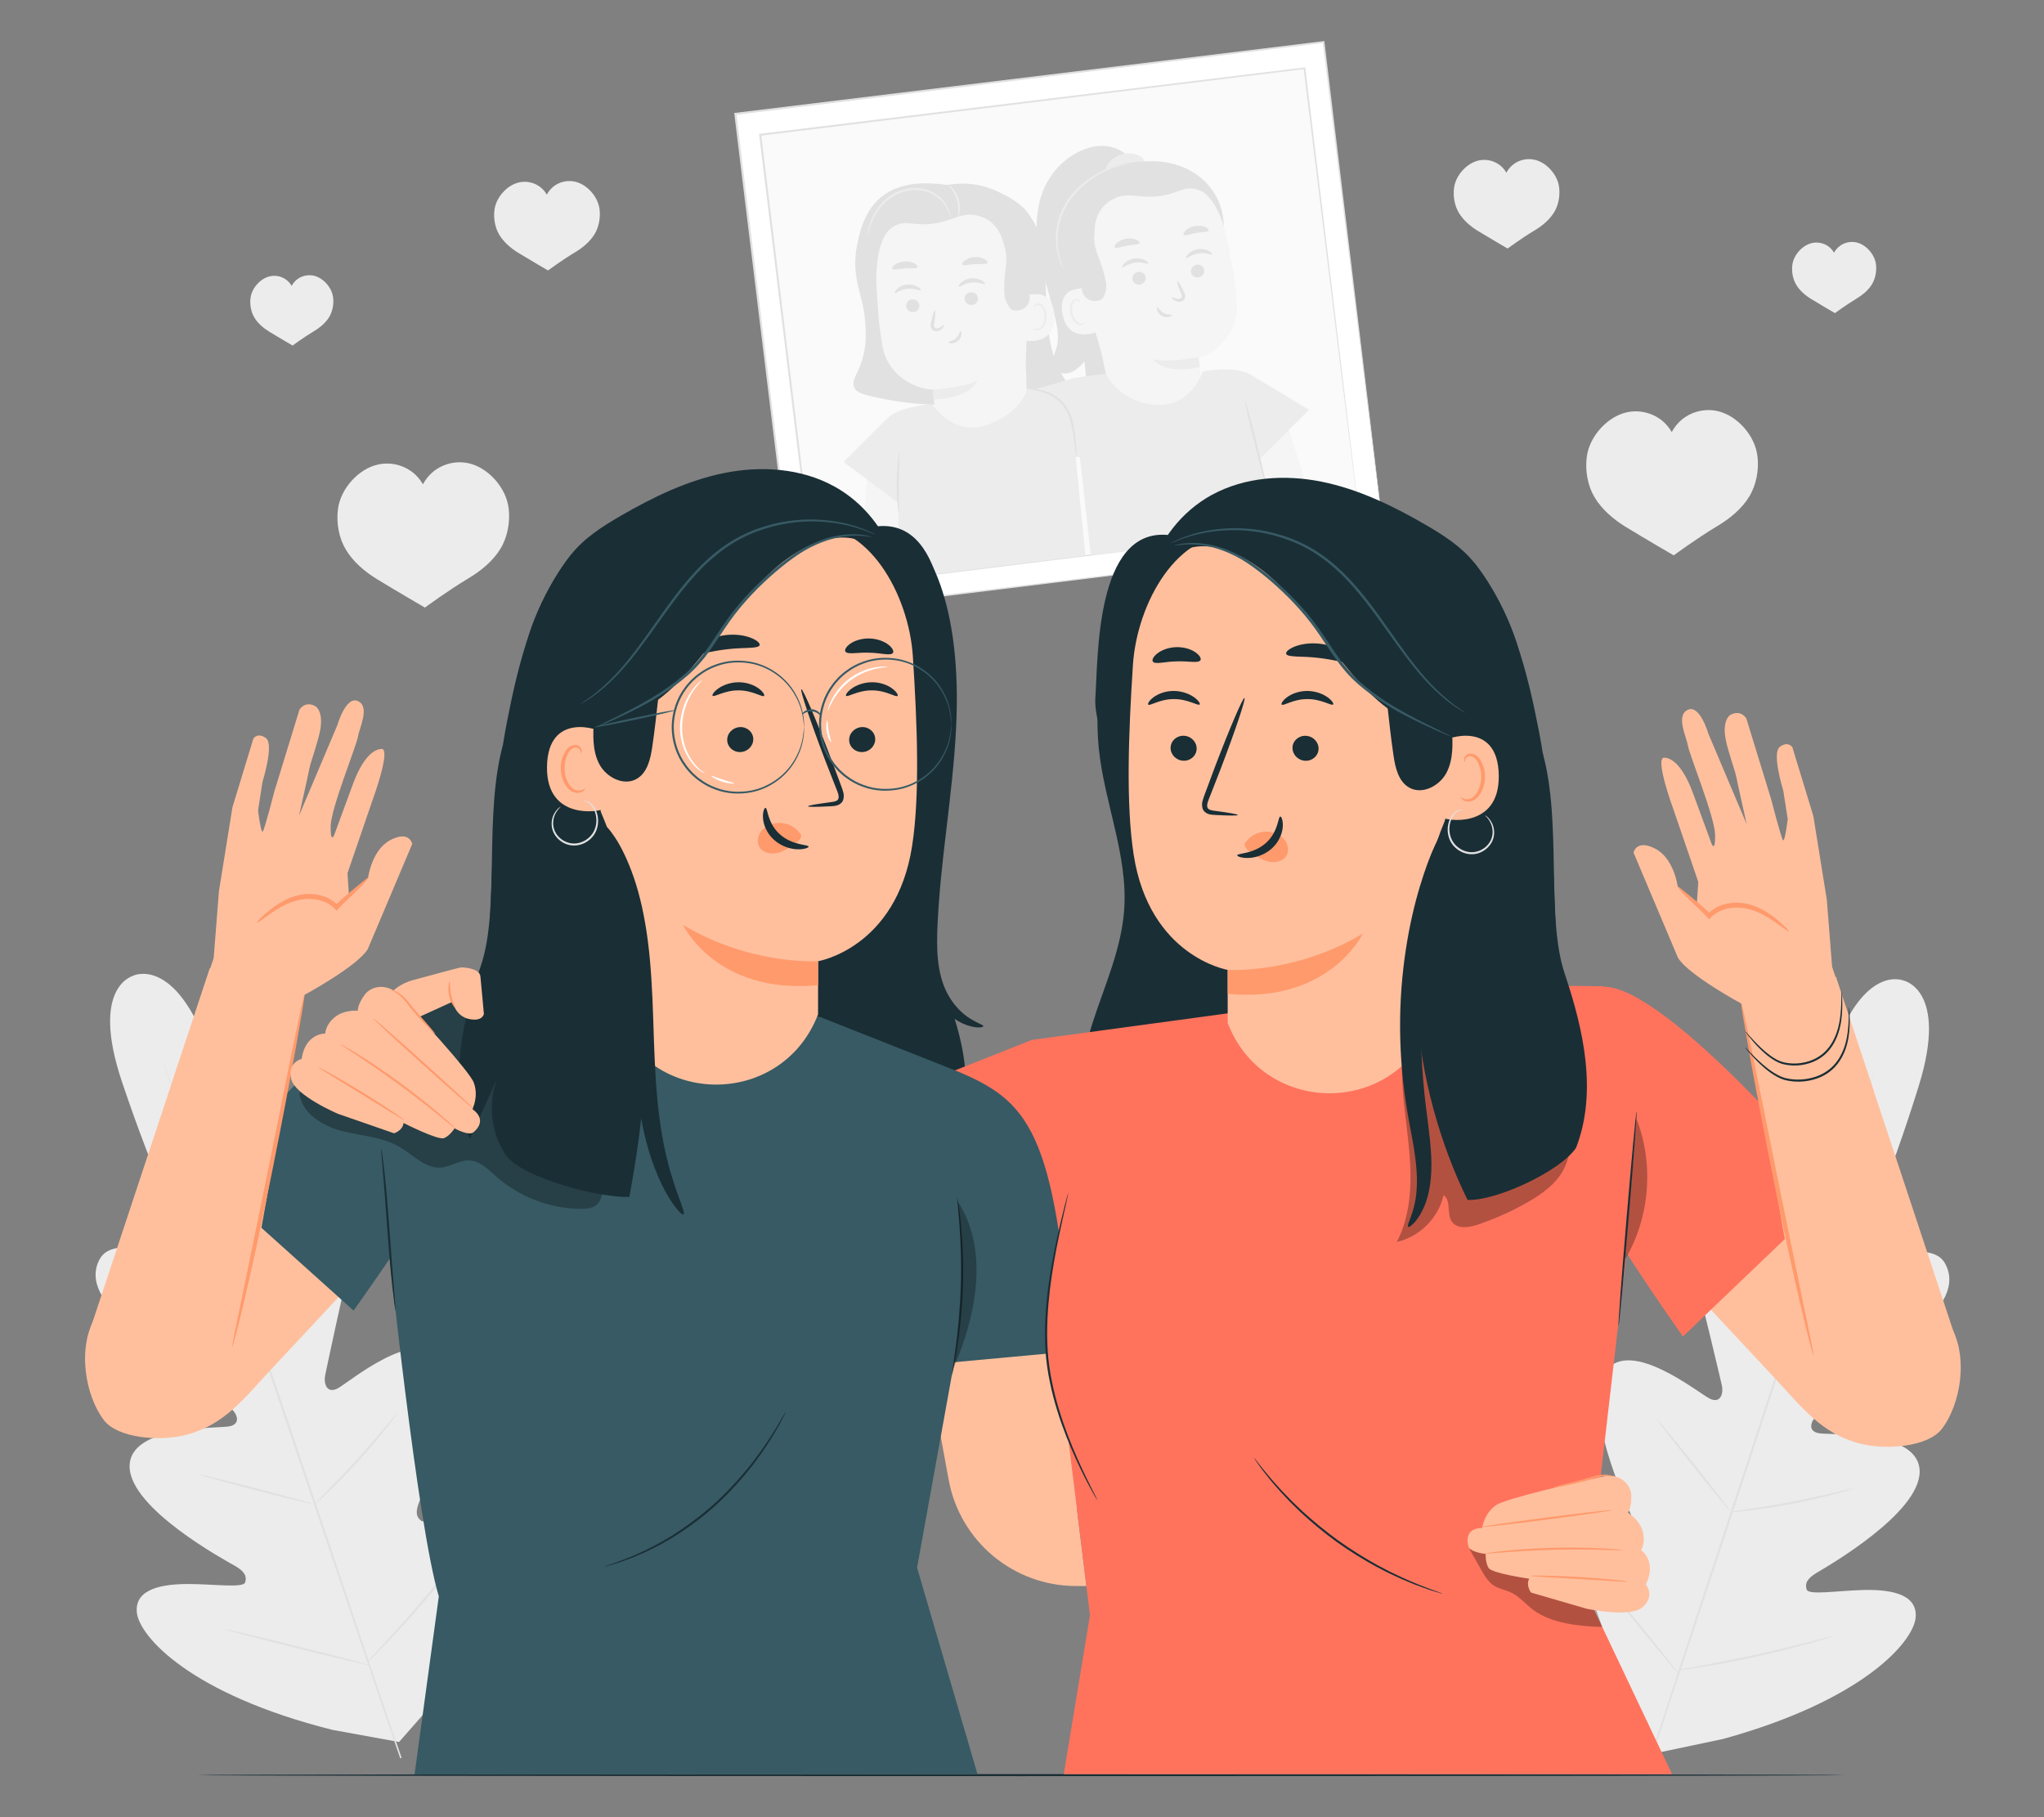 <?xml version="1.0" encoding="UTF-8"?>
<svg id="Layer_2" data-name="Layer 2" xmlns="http://www.w3.org/2000/svg" viewBox="0 0 540 480">
  <rect x="0" y="0" width="540" height="480" fill="#808080" stroke="none"/>
  <defs>
    <style>
      .cls-1 {
        fill: #ff735d;
      }

      .cls-1, .cls-2, .cls-3, .cls-4, .cls-5, .cls-6, .cls-7, .cls-8, .cls-9, .cls-10, .cls-11, .cls-12 {
        stroke-width: 0px;
      }

      .cls-2 {
        fill: #375a64;
      }

      .cls-3 {
        fill: #e1e1e1;
      }

      .cls-4 {
        fill: #ececec;
      }

      .cls-6 {
        fill: #f5f5f5;
      }

      .cls-7 {
        fill: none;
      }

      .cls-8 {
        fill: #1a2e35;
      }

      .cls-9 {
        fill: #fff;
      }

      .cls-13 {
        opacity: .3;
      }

      .cls-10 {
        fill: #fafafa;
      }

      .cls-11 {
        fill: #ff9a6c;
      }

      .cls-12 {
        fill: #ffbf9d;
      }
    </style>
  </defs>
  <g id="Layer_2-2" data-name="Layer 2">
    <g>
      <rect class="cls-7" width="540" height="480"/>
      <g>
        <g>
          <path class="cls-4" d="m35.4,257.68s-11.75,2.52-3.19,28.03c8.57,25.52,15.2,38.51,15.2,38.51,0,0,1.33,5.82-3.44,5.99-4.76.17-14.72-2.98-17.63,2.38-3.02,5.56.43,11.75,8.37,17.9,7.94,6.16,24.83,20.29,26.35,21.57,1.5,1.26,2.76,4.07-.46,4.7-3.23.63-26.54-.39-26.36,10.7.18,11.09,25.11,24.61,27.8,26.14,2.7,1.53,3.2,2.85,2.73,4.38-.47,1.54-8.27.45-14.91.43-6.64-.02-14.35,1.12-13.71,7.51.64,6.39,14.32,21.65,51.68,31.02l17.6,3.2,11.85-13.5c23.59-30.44,24.92-50.9,21.48-56.32-3.45-5.42-10.21-1.56-15.42,2.56-5.21,4.12-10.68,9.79-11.99,8.87-1.32-.92-1.73-2.26-.56-5.13,1.17-2.87,12.42-28.9,5.71-37.73-6.71-8.83-24.41,6.38-27.34,7.87-2.93,1.5-3.66-1.5-3.27-3.41.4-1.95,4.96-23.5,7.4-33.24,2.44-9.75,1.32-16.74-4.48-19.25-5.6-2.42-11.49,6.21-15.34,9.02-3.85,2.81-6.4-2.59-6.4-2.59,0,0-2.81-14.31-11.84-39.67-9.03-25.36-20.07-19.89-20.07-19.89"/>
          <path class="cls-3" d="m105.74,464.45c-6.56-18.65-17.66-51.99-27.34-80.56-9.67-28.57-18.46-54.42-24.92-73.1-3.24-9.32-5.86-16.87-7.68-22.11-.9-2.59-1.6-4.62-2.08-6.01-.23-.67-.4-1.19-.53-1.57-.12-.35-.16-.54-.16-.54,0,0,.08.17.22.52.14.37.33.89.58,1.55.51,1.39,1.24,3.4,2.18,5.98,1.89,5.2,4.57,12.73,7.84,22.06,6.56,18.65,15.4,44.49,25.08,73.05,9.68,28.58,20.72,61.93,27.18,80.61"/>
          <path class="cls-3" d="m40.1,337.56s.44.16,1.18.53c.75.37,1.81.93,3.11,1.64,2.61,1.42,6.16,3.48,10.04,5.82,3.82,2.32,7.27,4.42,9.91,6.03,1.19.72,2.2,1.32,3.01,1.81.71.42,1.1.67,1.08.71-.02.03-.44-.15-1.19-.52-.74-.37-1.81-.93-3.11-1.66-2.6-1.45-6.12-3.55-10-5.89-3.83-2.29-7.3-4.37-9.95-5.96-1.2-.71-2.21-1.31-3.02-1.79-.71-.43-1.1-.68-1.08-.72Z"/>
          <path class="cls-3" d="m69.82,353.15c-.13-.07,3.78-7.59,8.75-16.78,4.97-9.19,9.11-16.59,9.24-16.51.13.07-3.78,7.58-8.75,16.78-4.97,9.19-9.11,16.59-9.24,16.51Z"/>
          <path class="cls-3" d="m82.7,397.69s.29-.38.88-.98c.68-.68,1.52-1.54,2.52-2.55,2.13-2.16,5.05-5.15,8.15-8.57,3.11-3.42,5.82-6.61,7.76-8.93.92-1.09,1.69-2.01,2.3-2.75.55-.65.87-.99.9-.97.03.02-.23.42-.73,1.1-.5.69-1.23,1.67-2.17,2.87-1.87,2.39-4.54,5.63-7.66,9.06-3.11,3.43-6.09,6.39-8.29,8.48-1.1,1.04-2.01,1.87-2.65,2.43-.64.56-1,.86-1.03.83Z"/>
          <path class="cls-3" d="m52.72,389.51s.44.04,1.2.2c.88.2,1.96.45,3.23.75,2.72.65,6.48,1.59,10.62,2.67,4.14,1.07,7.88,2.07,10.58,2.83,1.26.36,2.32.67,3.19.92.75.23,1.16.37,1.15.41,0,.04-.44-.04-1.2-.2-.88-.2-1.96-.45-3.23-.75-2.72-.65-6.48-1.59-10.62-2.67-4.14-1.07-7.88-2.07-10.57-2.82-1.26-.36-2.32-.67-3.19-.92-.75-.23-1.16-.37-1.15-.41Z"/>
          <path class="cls-3" d="m59.1,430.28s.56.06,1.54.27c1.08.25,2.47.56,4.15.94,3.5.82,8.32,1.99,13.63,3.31,5.32,1.32,10.12,2.55,13.59,3.47,1.66.45,3.04.82,4.1,1.11.97.27,1.5.44,1.49.48,0,.04-.56-.06-1.54-.27-1.08-.25-2.47-.56-4.15-.94-3.5-.82-8.32-1.99-13.63-3.31-5.32-1.32-10.12-2.55-13.59-3.47-1.66-.45-3.04-.82-4.1-1.11-.97-.27-1.5-.44-1.49-.48Z"/>
          <path class="cls-3" d="m96.74,439.38s.36-.48,1.08-1.28c.79-.87,1.83-1.99,3.08-3.35,2.6-2.83,6.17-6.76,9.99-11.21,3.83-4.44,7.19-8.56,9.6-11.55,1.16-1.44,2.12-2.63,2.86-3.54.68-.83,1.07-1.29,1.1-1.26.03.02-.3.52-.93,1.39-.63.88-1.55,2.13-2.72,3.66-2.33,3.06-5.65,7.22-9.49,11.67-3.83,4.46-7.45,8.35-10.13,11.12-1.34,1.38-2.44,2.49-3.21,3.23-.77.75-1.21,1.15-1.24,1.13Z"/>
        </g>
        <g>
          <path class="cls-4" d="m503,259.05s-10.91-5.04-19.37,20.52c-8.45,25.55-10.94,39.93-10.94,39.93,0,0-2.43,5.46-6.34,2.73-3.91-2.72-9.99-11.22-15.54-8.67-5.75,2.64-6.71,9.66-4.05,19.34,2.66,9.69,7.7,31.13,8.14,33.07.44,1.9-.23,4.91-3.19,3.48-2.96-1.43-20.99-16.23-27.51-7.25-6.51,8.98,5.32,34.75,6.56,37.59,1.24,2.84.85,4.2-.44,5.14-1.3.95-6.89-4.6-12.19-8.6-5.3-4-12.15-7.71-15.47-2.21-3.32,5.49-1.53,25.92,22.74,55.82l12.15,13.12,17.58-3.7c37.14-10.2,50.48-25.77,50.97-32.17.49-6.4-7.23-7.37-13.87-7.2-6.64.17-14.42,1.43-14.92-.1-.5-1.52-.03-2.85,2.63-4.44,2.66-1.59,27.28-15.67,27.21-26.76-.07-11.09-23.35-9.54-26.59-10.1-3.24-.56-2.03-3.4-.57-4.69,1.49-1.32,18.06-15.82,25.86-22.16,7.8-6.33,11.1-12.6,7.96-18.09-3.03-5.3-12.92-1.93-17.68-1.98-4.76-.06-3.57-5.91-3.57-5.91,0,0,6.34-13.14,14.33-38.84,7.99-25.7-4.13-27.95-4.13-27.95"/>
          <path class="cls-3" d="m435.23,466.67c5.94-18.85,17.06-52.19,26.47-80.85,9.4-28.66,17.88-54.61,23.92-73.43,3-9.4,5.44-17.01,7.13-22.3.84-2.61,1.49-4.65,1.94-6.06.22-.67.39-1.2.52-1.57.12-.35.19-.53.19-.53,0,0-.04.19-.14.55-.11.38-.27.91-.47,1.59-.43,1.42-1.05,3.46-1.84,6.09-1.61,5.29-3.98,12.93-6.96,22.35-5.94,18.85-14.37,44.83-23.77,73.49-9.4,28.67-20.58,61.98-26.62,80.8"/>
          <path class="cls-3" d="m458.85,325.78s.26.39.63,1.13c.38.74.89,1.83,1.51,3.18,1.23,2.7,2.84,6.48,4.54,10.68,1.66,4.15,3.16,7.9,4.31,10.77.53,1.29.97,2.38,1.33,3.25.32.77.48,1.2.44,1.22-.03.02-.26-.39-.64-1.13-.37-.74-.89-1.83-1.49-3.19-1.21-2.72-2.76-6.51-4.46-10.72-1.69-4.13-3.22-7.87-4.39-10.73-.53-1.29-.98-2.37-1.34-3.25-.31-.77-.47-1.2-.43-1.22Z"/>
          <path class="cls-3" d="m473.27,356.08c-.06-.14,7.58-3.8,17.07-8.17,9.49-4.37,17.24-7.81,17.3-7.67.06.14-7.58,3.8-17.07,8.17-9.49,4.37-17.24,7.8-17.3,7.67Z"/>
          <path class="cls-3" d="m456.85,399.44s.46-.13,1.3-.26c.95-.14,2.14-.32,3.55-.53,3-.45,7.13-1.09,11.67-1.97,4.54-.87,8.62-1.79,11.57-2.49,1.39-.33,2.56-.6,3.49-.82.83-.19,1.29-.28,1.3-.24.01.04-.43.19-1.24.45-.81.25-1.99.6-3.45.99-2.93.79-7.01,1.78-11.56,2.65-4.55.88-8.7,1.46-11.72,1.81-1.51.17-2.73.29-3.58.36-.85.07-1.32.08-1.32.04Z"/>
          <path class="cls-3" d="m437.77,374.91s.33.29.84.88c.58.69,1.3,1.54,2.14,2.54,1.79,2.16,4.23,5.16,6.89,8.5,2.67,3.34,5.06,6.38,6.77,8.61.79,1.04,1.46,1.93,2,2.65.46.63.7.99.67,1.02-.03.02-.33-.29-.84-.88-.58-.69-1.3-1.54-2.14-2.54-1.79-2.16-4.23-5.16-6.89-8.5-2.67-3.34-5.06-6.38-6.77-8.6-.79-1.04-1.46-1.93-2-2.65-.46-.63-.7-.99-.67-1.02Z"/>
          <path class="cls-3" d="m418.41,411.35s.41.38,1.07,1.14c.72.84,1.64,1.93,2.75,3.24,2.31,2.75,5.46,6.58,8.92,10.83,3.46,4.25,6.57,8.12,8.79,10.93,1.06,1.35,1.93,2.48,2.62,3.35.61.8.93,1.25.9,1.28-.03.02-.41-.38-1.07-1.14-.72-.84-1.64-1.93-2.75-3.24-2.31-2.75-5.46-6.58-8.92-10.83-3.46-4.25-6.57-8.11-8.79-10.93-1.06-1.35-1.93-2.48-2.62-3.35-.61-.8-.93-1.25-.9-1.28Z"/>
          <path class="cls-3" d="m443.07,441.22s.58-.17,1.63-.37c1.15-.22,2.66-.5,4.48-.83,3.78-.71,8.99-1.71,14.72-2.97,5.73-1.26,10.88-2.53,14.61-3.48,1.79-.45,3.28-.83,4.41-1.12,1.04-.26,1.63-.39,1.64-.35.01.04-.55.23-1.58.56-1.03.32-2.52.77-4.37,1.29-3.7,1.05-8.85,2.38-14.59,3.64-5.73,1.27-10.97,2.21-14.77,2.82-1.9.3-3.44.53-4.51.66-1.07.14-1.66.19-1.67.16Z"/>
        </g>
        <g>
          <g>
            <rect class="cls-9" x="201.76" y="20.09" width="156.55" height="132.99" transform="translate(-8.43 34.59) rotate(-6.96)"/>
            <path class="cls-3" d="m365.79,143.1s-.12-.83-.32-2.43c-.2-1.6-.5-3.97-.89-7.05-.77-6.18-1.89-15.22-3.33-26.75-2.84-23.05-6.91-56.02-11.81-95.74l.26.2c-44.58,5.46-98.02,12-155.38,19.02h-.01s.24-.3.24-.3c5.84,47.87,11.34,93,16.09,132.01l-.27-.21c46.29-5.6,85.11-10.3,112.37-13.6,13.64-1.64,24.39-2.93,31.74-3.81,3.67-.44,6.49-.77,8.4-1,.95-.11,1.67-.19,2.17-.25.49-.05.74-.08.74-.08,0,0-.23.04-.71.1-.49.06-1.2.15-2.14.27-1.9.24-4.7.59-8.35,1.05-7.33.91-18.06,2.24-31.67,3.93-27.29,3.36-66.16,8.15-112.5,13.86l-.24.03-.03-.24c-4.77-39.01-10.3-84.14-16.15-132l-.03-.27.27-.03h.01c57.37-6.99,110.81-13.5,155.39-18.94l.23-.03.03.23c4.81,39.8,8.8,72.83,11.6,95.92,1.38,11.52,2.46,20.55,3.2,26.72.36,3.07.64,5.42.83,7.01.18,1.58.27,2.39.27,2.39Z"/>
          </g>
          <g>
            <rect class="cls-10" x="207.62" y="26.34" width="144.87" height="120.78" transform="translate(-8.45 34.59) rotate(-6.96)"/>
            <path class="cls-3" d="m359.27,137.89s-.11-.76-.3-2.21c-.18-1.46-.46-3.6-.81-6.4-.7-5.61-1.72-13.82-3.03-24.29-2.58-20.93-6.28-50.86-10.74-86.95l.26.2c-41.2,5.04-90.66,11.1-143.78,17.61h-.01s.24-.3.24-.3c5.29,43.42,10.29,84.38,14.61,119.89l-.27-.21c42.79-5.18,78.72-9.52,103.95-12.57,12.63-1.51,22.58-2.71,29.39-3.52,3.4-.4,6.01-.71,7.79-.92.88-.1,1.55-.18,2.01-.23.45-.05.69-.07.69-.07,0,0-.22.04-.66.09-.45.06-1.11.14-1.98.26-1.76.22-4.35.55-7.73.97-6.79.84-16.72,2.08-29.32,3.65-25.27,3.12-61.24,7.55-104.08,12.84l-.24.03-.03-.24c-4.35-35.5-9.36-76.46-14.67-119.88l-.03-.27.27-.03h.01c53.13-6.47,102.59-12.5,143.79-17.52l.23-.03.03.23c4.37,36.16,7.99,66.16,10.52,87.13,1.25,10.45,2.23,18.66,2.9,24.26.33,2.78.58,4.92.75,6.36.17,1.44.24,2.17.24,2.17Z"/>
          </g>
          <path class="cls-6" d="m229.17,124.57c-.25.53-1.75,29.42-1.75,29.42l11.47-1.4,1.88-23.26-11.59-4.77Z"/>
          <path class="cls-6" d="m339.69,111.07c.37.46,8.78,28.14,8.78,28.14l-11.47,1.4-7.42-22.12,10.1-7.42Z"/>
          <path class="cls-3" d="m276.57,83.06c-.38-6.28-.1-12.66-1.6-18.77-2.4-9.72-7.07-11.71-12.8-14.3l-12.15-1.16c-18.74-2.72-22.18,8.59-23.62,16.03-1.57,8.12,1.38,12.81,2,18.51.62,5.7.53,9.85-1.94,15.02-.58,1.21-1.32,2.55-.85,3.8.48,1.29,1.98,1.82,3.31,2.16,17.4,4.45,36.2,3.22,52.87-3.46-3.71-5.08-4.83-11.58-5.22-17.86Z"/>
          <path class="cls-3" d="m292.41,38.6c-3.02-.35-6.09.61-8.7,2.18-3.05,1.83-5.58,4.51-7.24,7.66-2.89,5.48-3.03,12.03-2.02,18.15,1.01,6.11,3.1,11.99,4.45,18.04.5,2.25.9,4.6.33,6.83-.5,1.95-1.71,4.07-.68,5.8.81,1.37,2.76,1.7,4.25,1.15,1.5-.55,2.65-1.75,3.73-2.92.12,1.35.25,2.7.37,4.05,2.88.03,5.75.06,8.63.09l4.06-56.07c-1.23-2.79-4.16-4.6-7.19-4.95Z"/>
          <g>
            <g>
              <path class="cls-6" d="m247.41,111.3l-1.01-8.38c-4.41-.15-12.14-3.51-13.39-12.17-.66-4.61-.9-5.15-1.44-15.17-.53-9.91,2.61-15.21,2.61-15.21,0,0,4.63-9.03,16.25-9.18,7.83-.1,15.07,4.4,18.91,9.06,1.9,2.31,2.89,5.22,2.77,8.21-.27,6.83-.79,19.8-.99,23.3-.27,4.81-.02,6.5-.02,6.5l.19,7.69c.81,7.22-4.33,13.76-11.54,14.68h0c-7,.9-11.3-3.57-12.35-9.33Z"/>
              <g>
                <path class="cls-6" d="m270.15,78.29c.19-.11,7.88-3.16,8.38,4.93.5,8.09-7.73,6.92-7.76,6.69-.03-.23-.63-11.63-.63-11.63Z"/>
                <path class="cls-4" d="m273.05,86.63s.15.09.39.18c.24.09.64.14,1.06-.04.84-.37,1.47-1.77,1.42-3.23-.02-.74-.22-1.43-.52-1.99-.28-.58-.69-.97-1.13-1.02-.43-.07-.72.2-.81.44-.09.23-.03.39-.08.41-.02.02-.18-.12-.14-.46.02-.16.11-.36.29-.53.18-.17.47-.27.77-.25.63,0,1.22.54,1.55,1.16.36.62.6,1.4.63,2.23.05,1.63-.69,3.21-1.84,3.62-.56.18-1.05.04-1.3-.13-.26-.18-.32-.36-.29-.38Z"/>
              </g>
              <g>
                <g>
                  <path class="cls-3" d="m239.38,80.83c.05.93.89,1.65,1.86,1.61.97-.04,1.72-.82,1.66-1.75-.05-.93-.89-1.65-1.86-1.62-.97.04-1.72.82-1.66,1.76Z"/>
                  <path class="cls-3" d="m236.4,77.35c.24.21,1.48-.9,3.37-1.07,1.89-.2,3.37.64,3.55.39.09-.11-.17-.5-.81-.89-.64-.38-1.69-.71-2.87-.6-1.18.12-2.13.64-2.65,1.14-.54.5-.7.93-.58,1.03Z"/>
                </g>
                <g>
                  <path class="cls-3" d="m254.86,78.94c.05.93.89,1.65,1.86,1.61.97-.04,1.72-.82,1.66-1.75-.05-.93-.89-1.65-1.86-1.61-.97.04-1.72.82-1.66,1.76Z"/>
                  <path class="cls-3" d="m253.32,75.69c.24.21,1.48-.9,3.37-1.07,1.89-.2,3.37.64,3.55.39.09-.11-.17-.5-.82-.89-.64-.38-1.69-.71-2.87-.6-1.18.12-2.13.64-2.66,1.14-.54.5-.7.93-.58,1.03Z"/>
                </g>
                <path class="cls-3" d="m254.23,69.88c.3.43,1.68-.03,3.35-.12,1.66-.13,3.09.14,3.33-.33.11-.22-.16-.62-.78-.98-.61-.35-1.59-.62-2.67-.55-1.08.07-2.02.46-2.58.9-.57.43-.78.86-.64,1.07Z"/>
                <path class="cls-3" d="m235.73,71.02c.3.43,1.68-.03,3.35-.12,1.66-.13,3.09.14,3.33-.33.11-.22-.16-.62-.78-.98-.61-.35-1.59-.62-2.67-.55-1.08.07-2.02.46-2.58.9-.57.43-.78.86-.64,1.07Z"/>
              </g>
              <path class="cls-3" d="m250.55,90.37c-.02.11.25.29.76.32.5.03,1.23-.15,1.83-.69.6-.54.85-1.25.87-1.75.03-.51-.12-.8-.24-.79-.24,0-.34,1.1-1.22,1.89-.87.79-1.97.79-2,1.03Z"/>
              <path class="cls-4" d="m246.4,102.92s9.69-.68,11.83-2.55c0,0-1.29,4.76-11.58,5.15l-.25-2.6Z"/>
              <path class="cls-3" d="m246.98,81.98c-.12-.02-.31.42-.52,1.14-.1.36-.21.79-.32,1.28-.05.25-.1.5-.16.76-.05.25-.13.56-.12.93,0,.36.17.79.47,1.04.3.26.64.35.95.38.31.02.61-.04.86-.15.24-.11.44-.25.59-.38.6-.57.76-1.02.69-1.09-.09-.1-.47.24-1.05.59-.3.17-.64.3-1,.23-.18-.03-.35-.1-.46-.21-.11-.1-.16-.24-.17-.44,0-.21.03-.45.09-.72.04-.26.07-.52.11-.77.06-.49.11-.94.13-1.31.05-.75.02-1.23-.1-1.25Z"/>
            </g>
            <path class="cls-3" d="m231.58,71.02c-2.39-10.77,4.84-19.19,14.73-21.44,6.64-1.51,12.09-1.87,18.72,1.78,1.1.61,4.65,2.5,6.16,4.43,5.98,7.65,5.08,14.93,3.57,21.85l-2.74.05v.98c-.01,1.66-1.24,3.07-2.88,3.3-.44.06-.87.09-1.26.05-1.24-.14-2.4-2.74-2.5-3.99-.18-2.34-.01-4.51.17-6.1.37-3.15.6-4.92-.41-7.5,0,0-.87-5.33-5.67-7.1-5.23-1.94-7.33,1.18-13.49,1.82-5.31.55-7.21-1.46-10.67,1.24-3.46,2.7-3.72,10.65-3.72,10.65Z"/>
          </g>
          <g>
            <path class="cls-4" d="m301.94,44.73c.7-.61.72-1.75.22-2.54-.49-.78-1.37-1.24-2.27-1.48-2.5-.67-5.36.29-6.96,2.32-.38.48-.7,1.03-.76,1.64-.06.61.18,1.28.71,1.58.59.34,1.33.16,1.98-.02,2.33-.66,4.74-.85,7.07-1.51"/>
            <g>
              <g>
                <path class="cls-6" d="m317.69,102.92l-1.04-8.37c4.24-1.21,10.94-6.33,10.07-15.03-.46-4.63-.36-5.22-2.26-15.07-1.87-9.74-6.2-14.14-6.2-14.14,0,0-6.67-7.65-17.98-5-7.62,1.79-13.57,7.9-16.17,13.34-1.29,2.7-1.54,5.76-.71,8.63,1.91,6.57,5.53,19.03,6.56,22.37,1.42,4.61,1.59,6.31,1.59,6.31l1.67,7.51c.95,7.21,7.51,12.32,14.73,11.48h0c7.01-.81,10.11-6.19,9.74-12.03Z"/>
                <g>
                  <path class="cls-6" d="m287.64,76.12c-.21-.06-8.41-1.17-6.95,6.81,1.46,7.97,9.17,4.86,9.14,4.63-.03-.23-2.19-11.43-2.19-11.43Z"/>
                  <path class="cls-4" d="m286.84,84.98s-.12.12-.34.27c-.21.15-.59.29-1.03.21-.9-.15-1.85-1.36-2.16-2.79-.15-.72-.13-1.44.02-2.06.14-.63.44-1.1.85-1.26.4-.17.75.02.89.23.15.2.13.37.17.38.03.02.15-.16.02-.48-.06-.15-.19-.32-.41-.44-.22-.12-.52-.15-.81-.06-.61.16-1.06.82-1.22,1.5-.2.69-.25,1.5-.07,2.31.35,1.6,1.44,2.95,2.66,3.07.59.04,1.02-.21,1.23-.44.21-.24.22-.43.19-.44Z"/>
                </g>
                <g>
                  <g>
                    <path class="cls-3" d="m318.12,71.25c.17.92-.46,1.82-1.42,2.01-.95.2-1.86-.39-2.04-1.3-.17-.92.46-1.82,1.42-2.02.95-.2,1.87.39,2.04,1.3Z"/>
                    <path class="cls-3" d="m320.19,67.16c-.18.26-1.65-.52-3.53-.23-1.88.26-3.11,1.43-3.35,1.23-.12-.09.04-.53.58-1.06.53-.52,1.47-1.1,2.64-1.27,1.17-.17,2.22.11,2.85.47.64.36.9.74.81.86Z"/>
                  </g>
                  <g>
                    <path class="cls-3" d="m302.65,73.14c.17.92-.46,1.82-1.42,2.01-.95.2-1.86-.39-2.04-1.3-.17-.92.46-1.82,1.42-2.01.95-.2,1.87.39,2.04,1.3Z"/>
                    <path class="cls-3" d="m303.36,69.61c-.18.26-1.65-.52-3.53-.23-1.88.26-3.11,1.43-3.35,1.23-.11-.09.04-.53.58-1.06.52-.52,1.47-1.1,2.64-1.27,1.17-.17,2.22.11,2.85.47.64.36.9.74.81.86Z"/>
                  </g>
                  <path class="cls-3" d="m301.08,64.19c-.19.49-1.64.37-3.28.69-1.65.27-2.96.88-3.31.49-.16-.19,0-.64.52-1.14.51-.49,1.39-.98,2.46-1.18,1.07-.19,2.07-.03,2.72.25.66.28.96.65.88.88Z"/>
                  <path class="cls-3" d="m319.31,60.85c-.19.49-1.64.37-3.28.69-1.65.27-2.96.88-3.31.49-.16-.19,0-.64.52-1.14.51-.49,1.39-.98,2.46-1.18,1.07-.19,2.07-.03,2.72.25.66.28.96.65.88.88Z"/>
                </g>
                <path class="cls-3" d="m309.59,83.2c.05.1-.17.34-.66.49-.48.15-1.23.15-1.94-.23-.71-.38-1.12-1.01-1.27-1.49-.15-.49-.07-.8.04-.82.24-.05.6.99,1.64,1.54,1.03.56,2.1.29,2.19.51Z"/>
                <path class="cls-4" d="m316.63,94.38s-9.57,1.67-12.1.38c0,0,2.4,4.31,12.48,2.21l-.38-2.58Z"/>
                <path class="cls-3" d="m311.03,74.2c.11-.05.4.33.77.98.19.33.4.72.62,1.16.11.23.22.46.34.7.11.23.26.52.34.87.08.35.03.81-.21,1.13-.23.32-.54.5-.84.59-.3.09-.6.11-.87.06-.26-.05-.48-.13-.67-.23-.72-.41-.98-.81-.93-.9.07-.12.51.12,1.16.32.33.09.69.13,1.03-.02.17-.07.31-.18.39-.31.08-.13.1-.27.06-.47-.04-.21-.14-.43-.26-.68-.1-.25-.2-.49-.29-.72-.18-.46-.33-.88-.45-1.24-.23-.72-.32-1.19-.21-1.24Z"/>
              </g>
              <path class="cls-3" d="m323.33,59.85c-.27-11.03-9.32-17.46-19.46-17.27-6.81.13-12.18,1.1-17.74,6.23-.93.86-3.91,3.54-4.91,5.78-3.96,8.86-1.33,15.71,1.8,22.06l2.67-.61.24.95c.41,1.61,1.94,2.68,3.59,2.51.44-.05.87-.12,1.23-.26,1.17-.44,1.67-3.24,1.47-4.47-.39-2.32-1.07-4.38-1.64-5.88-1.11-2.97-1.77-4.63-1.4-7.38,0,0-.44-5.38,3.8-8.26,4.61-3.14,7.4-.61,13.53-1.48,5.28-.75,6.64-3.15,10.65-1.37,4.01,1.78,6.17,9.44,6.17,9.44Z"/>
            </g>
          </g>
          <path class="cls-4" d="m298.56,43.15c.03.12-2.17.26-5.4,1.54-1.61.64-3.43,1.63-5.26,3-1.82,1.39-3.75,3.05-5.24,5.22-1.5,2.16-2.44,4.53-2.9,6.76-.46,2.23-.43,4.32-.22,6.03.46,3.44,1.55,5.38,1.43,5.42-.02,0-.09-.11-.21-.33-.13-.23-.29-.57-.48-1.02-.37-.91-.85-2.26-1.12-4.01-.27-1.74-.34-3.88.11-6.18.44-2.3,1.4-4.75,2.94-6.97,1.54-2.25,3.53-3.93,5.39-5.31,1.88-1.38,3.77-2.35,5.42-2.96,1.65-.61,3.06-.9,4.03-1.05.48-.08.86-.11,1.12-.13.26-.02.39-.02.4,0Z"/>
          <path class="cls-4" d="m229.17,62.2s-.01-.46.15-1.27c.16-.81.46-1.97,1.06-3.34.61-1.35,1.53-2.9,2.92-4.31,1.38-1.41,3.28-2.62,5.49-3.23,2.21-.61,4.49-.54,6.37.16,1.88.68,3.3,1.87,4.24,3.03.93,1.18,1.4,2.32,1.6,3.13.1.41.15.72.16.94.02.22.02.33,0,.33-.13.06-.17-1.92-2.06-4.15-.93-1.08-2.32-2.18-4.11-2.8-1.78-.63-3.95-.68-6.05-.1-2.11.59-3.94,1.72-5.28,3.06-1.36,1.33-2.29,2.82-2.93,4.11-1.25,2.63-1.44,4.47-1.56,4.44Z"/>
          <path class="cls-4" d="m250.45,48.67c.04-.05.52.23,1.12.89.6.65,1.29,1.7,1.69,3.01.4,1.31.42,2.56.29,3.44-.13.88-.37,1.38-.43,1.36-.17-.03.4-2.16-.39-4.64-.74-2.49-2.41-3.94-2.28-4.05Z"/>
          <path class="cls-4" d="m222.86,122.01s11.39-11.46,12.23-12.09c3.62-2.69,11.18-3.2,11.18-3.2,0,0,5.38,8.69,14.54,5.49,9.16-3.2,10.68-9.66,10.68-9.66l12.61,2.05,6.92,13.33-6.89,2.17,2.61,26.65-49.33,6.03-.08-19.95-14.47-10.81Z"/>
          <path class="cls-4" d="m345.85,108.25s-15.44-9.37-16.41-9.77c-4.16-1.74-11.62-.41-11.62-.41,0,0-3.13,9.73-12.79,8.83-9.66-.9-12.87-8.18-12.87-8.18l-8.14,1.05-11.09,3.2,4.16,16.74,8.2,1.07,2.89,25.87,49.33-6.03-4.73-19.38,13.07-12.99Z"/>
          <path class="cls-3" d="m271.49,102.56c.02-.09,1.4.18,3.69.51,1.13.25,2.48.73,3.75,1.61,1.28.86,2.51,2.13,3.37,3.71.88,1.59,1.2,3.29,1.47,4.77.26,1.5.39,2.87.48,4.02.08,1.15.12,2.07.13,2.72.01.64,0,1-.04,1-.08,0-.23-1.41-.48-3.68-.13-1.14-.31-2.48-.59-3.96-.3-1.48-.63-3.11-1.45-4.6-.82-1.5-1.96-2.71-3.17-3.55-1.2-.87-2.47-1.36-3.55-1.65-.54-.14-1.05-.23-1.5-.31-.41-.1-.79-.19-1.14-.28-.62-.16-.96-.27-.96-.3Z"/>
          <path class="cls-3" d="m237.56,119.7c.16.01-.07,3.5-.1,7.79-.05,4.3.11,7.78-.05,7.79-.07,0-.21-.86-.32-2.27-.12-1.41-.2-3.37-.18-5.53.02-2.16.14-4.11.29-5.52.14-1.41.29-2.27.37-2.27Z"/>
          <path class="cls-3" d="m328.83,105.51c.15-.04,1.53,5.02,3.1,11.3,1.56,6.28,2.71,11.39,2.57,11.43-.15.04-1.53-5.02-3.1-11.3-1.56-6.28-2.71-11.39-2.57-11.43Z"/>
        </g>
        <path class="cls-4" d="m134.39,134.4c-.31-2.85-1.68-5.52-3.57-7.66-1.86-2.1-4.29-3.76-7.03-4.38-2.91-.65-6.08-.04-8.54,1.63-1.47,1-2.67,2.36-3.51,3.93-.81-1.39-1.91-2.62-3.23-3.53-2.45-1.7-5.61-2.34-8.52-1.72-2.74.58-5.19,2.22-7.07,4.3-1.92,2.13-3.31,4.78-3.65,7.63-.43,3.56.24,7.47,2.08,10.55,1.94,3.26,5.08,5.9,8.31,7.87,5.44,3.32,12.6,7.47,12.6,7.47,0,0,6.1-4.51,11.57-7.77,3.25-1.94,6.42-4.54,8.39-7.78,1.86-3.07,2.57-6.96,2.18-10.53Z"/>
        <path class="cls-4" d="m464.31,120.61c-.31-2.85-1.68-5.52-3.57-7.66-1.86-2.1-4.29-3.76-7.03-4.38-2.91-.65-6.08-.04-8.54,1.63-1.47,1-2.67,2.36-3.51,3.93-.81-1.39-1.91-2.62-3.23-3.53-2.45-1.7-5.61-2.34-8.52-1.72-2.74.58-5.19,2.22-7.07,4.3-1.92,2.13-3.31,4.78-3.65,7.63-.43,3.56.24,7.47,2.08,10.55,1.94,3.26,5.08,5.9,8.31,7.87,5.44,3.32,12.6,7.47,12.6,7.47,0,0,6.1-4.51,11.57-7.77,3.26-1.94,6.42-4.54,8.39-7.78,1.86-3.07,2.57-6.96,2.18-10.53Z"/>
        <path class="cls-4" d="m88.01,78.65c-.15-1.38-.81-2.67-1.73-3.71-.9-1.02-2.08-1.82-3.4-2.12-1.41-.31-2.94-.02-4.13.79-.71.48-1.29,1.14-1.7,1.9-.39-.67-.92-1.27-1.56-1.71-1.18-.82-2.71-1.13-4.12-.83-1.33.28-2.51,1.07-3.42,2.08-.93,1.03-1.6,2.31-1.77,3.69-.21,1.72.12,3.61,1,5.11.94,1.58,2.46,2.85,4.02,3.81,2.63,1.6,6.1,3.61,6.1,3.61,0,0,2.95-2.18,5.6-3.76,1.58-.94,3.11-2.2,4.06-3.76.9-1.48,1.25-3.37,1.06-5.1Z"/>
        <path class="cls-4" d="m158.41,55.39c-.19-1.75-1.03-3.4-2.2-4.72-1.14-1.29-2.64-2.32-4.33-2.69-1.79-.4-3.74-.03-5.26,1-.9.61-1.65,1.45-2.16,2.42-.5-.86-1.17-1.61-1.99-2.18-1.51-1.05-3.45-1.44-5.25-1.06-1.69.36-3.2,1.37-4.35,2.65-1.18,1.31-2.04,2.94-2.25,4.7-.26,2.19.15,4.6,1.28,6.49,1.19,2,3.12,3.63,5.12,4.84,3.35,2.04,7.76,4.6,7.76,4.6,0,0,3.75-2.78,7.12-4.78,2-1.19,3.95-2.8,5.17-4.79,1.15-1.89,1.58-4.29,1.34-6.48Z"/>
        <path class="cls-4" d="m411.92,49.6c-.19-1.75-1.03-3.4-2.2-4.72-1.14-1.29-2.64-2.32-4.33-2.69-1.79-.4-3.74-.03-5.26,1-.9.61-1.65,1.45-2.16,2.42-.5-.86-1.18-1.61-1.99-2.18-1.51-1.05-3.45-1.44-5.25-1.06-1.69.36-3.2,1.37-4.35,2.65-1.18,1.31-2.04,2.94-2.25,4.7-.26,2.19.15,4.6,1.28,6.49,1.19,2,3.12,3.63,5.12,4.84,3.35,2.04,7.76,4.6,7.76,4.6,0,0,3.75-2.78,7.12-4.78,2-1.19,3.95-2.8,5.17-4.79,1.15-1.89,1.58-4.29,1.34-6.48Z"/>
        <path class="cls-4" d="m495.62,69.93c-.15-1.39-.82-2.7-1.75-3.76-.91-1.03-2.1-1.84-3.44-2.14-1.43-.32-2.98-.02-4.18.8-.72.49-1.31,1.16-1.72,1.92-.39-.68-.94-1.28-1.58-1.73-1.2-.83-2.75-1.14-4.18-.84-1.34.29-2.54,1.09-3.47,2.11-.94,1.04-1.62,2.34-1.79,3.74-.21,1.75.12,3.66,1.02,5.17.95,1.6,2.49,2.89,4.07,3.85,2.66,1.62,6.17,3.66,6.17,3.66,0,0,2.99-2.21,5.67-3.81,1.59-.95,3.15-2.23,4.11-3.81.91-1.5,1.26-3.41,1.07-5.16Z"/>
        <path class="cls-8" d="m487.39,468.89c0,.15-97.49.27-217.71.27s-217.73-.12-217.73-.27,97.46-.27,217.73-.27,217.71.12,217.71.27Z"/>
        <g>
          <path class="cls-12" d="m283.09,356.96l1.4,41.52,2.52,20.46h-2.71c-16.52,0-30.69-11.8-33.67-28.05l-2.28-12.42,3.19-21.22,31.55-.3Z"/>
          <g>
            <path class="cls-8" d="m259.77,271.09c-.02.18-.5.32-1.44.3-.93-.02-2.31-.29-3.95-1.02-1.62-.75-3.48-2-5.2-3.89-1.72-1.87-3.32-4.44-4.34-7.46-1.06-3.02-1.62-6.46-1.83-10.07-.2-3.62-.13-7.38.01-11.35.31-7.94,1.25-16.59,2.29-25.57,1.04-8.99,2.01-17.48,2.39-25.2.4-7.72.28-14.67-.25-20.47-1.02-11.61-3.45-18.56-2.63-18.87.18-.07.5.3.97,1.07.23.38.5.87.8,1.45.28.59.58,1.27.91,2.05,1.28,3.12,2.8,7.82,3.81,13.79,1.05,5.97,1.59,13.18,1.45,21.14-.12,7.97-.95,16.65-1.99,25.66-1.05,9-2.12,17.5-2.69,25.23-.28,3.86-.51,7.56-.51,10.91,0,3.36.3,6.42.99,9.08,1.31,5.34,4.42,8.85,6.9,10.63,2.53,1.8,4.38,2.14,4.32,2.57Z"/>
            <g>
              <path class="cls-12" d="m114.59,315.69l-43.01,46.09c-7.1,7.61-12.25,14.55-22.31,17.21-7.05,1.86-18.1.89-21.75-3.78-5-6.41-7.39-19.55-1.91-28.02,5.48-8.47,43.99-46.16,43.99-46.16l44.99,14.67"/>
              <path class="cls-8" d="m129.63,239.37c.58-16.26,1.17-32.59,4.28-48.56,3.11-15.97,7.01-31.53,17-44.36l93.52,5c3.61,14.41,7.25,29.18,5.75,43.96-1.46,14.34-7.72,28.21-6.71,42.59.71,10.16,5.01,19.66,8.18,29.35,3.17,9.68,5.2,20.43,1.44,29.9-.95,2.38-2.33,4.71-4.48,6.11-2.64,1.72-5.98,1.78-9.13,1.79-37.38.05-74.77-.81-112.11-2.57.75-21.07,1.51-42.13,2.26-63.2Z"/>
              <g>
                <path class="cls-2" d="m55.01,311.68s44.69-53.33,61.68-53.33c0,0,10.74,18.91,11.1,29.23.36,10.31-34.38,58.6-34.38,58.6l-38.4-34.49Z"/>
                <path class="cls-2" d="m162.77,257.75l-45.96.48-14.2,70.8s7.63,73.8,13.32,92.64l-6.41,47.05,148.72-.08-15.96-54.54,22.81-126.31-48.39-19.14-53.93-10.9Z"/>
                <path class="cls-2" d="m297.26,355.65c0-2.84-15.81-61.1-32.17-67.85l-12.63,19.5-5.77,53.02,50.57-4.67Z"/>
              </g>
              <g>
                <path class="cls-8" d="m143.88,186.84c-.58,20.02,7.92,40.12,22.68,53.65,3.38-9.79,6.76-19.58,10.14-29.37"/>
                <path class="cls-8" d="m220.3,128.43c-8.7-4.76-19.21-5.44-28.94-3.49-9.72,1.95-18.79,6.35-27.37,11.31-4.82,2.79-9.62,5.85-13.08,10.2-6.32,7.95-12.56,21.01-13.17,31.14-.49,8.2,2.65,28.72,6.11,36.16,3.18,6.83,18.06,12.03,25.4,13.72l67.39-78.37c-2.38-8.71-8.42-16.35-16.34-20.68Z"/>
                <path class="cls-8" d="m231.92,139l-16.15-2.89c8.83,21.03,11.22,69.12,16.28,91.37,5.95-8.64,19.78-34.96,19.04-45.42-.74-10.47.03-44.84-19.17-43.05Z"/>
                <path class="cls-12" d="m155.33,173.94c.71-12.04,8.91-22.32,20.6-25.3l37.36-9.53c16.08-1.74,26.81,18.04,27.87,34.18,1.17,17.93,1.89,36.85-.2,50.23-4.21,26.91-24.82,30.38-24.82,30.38,0-.04,0,6.21-.02,14.07l-.42.99c-9.56,22.55-41.13,23.58-52.15,1.71h0s-8.3-96.34-8.3-96.34c-.01-.48.06.34.1-.39Z"/>
                <path class="cls-8" d="m231.22,195.16c.07,1.82-1.42,3.38-3.32,3.49-1.9.11-3.5-1.28-3.56-3.1-.07-1.82,1.42-3.38,3.31-3.49,1.9-.11,3.5,1.28,3.57,3.1Z"/>
                <path class="cls-8" d="m237.12,183.82c-.43.45-3.04-1.48-6.76-1.46-3.71-.04-6.43,1.88-6.83,1.43-.2-.2.24-1.01,1.42-1.88,1.17-.86,3.16-1.7,5.47-1.7,2.31,0,4.26.85,5.38,1.72,1.14.87,1.53,1.69,1.32,1.89Z"/>
                <path class="cls-8" d="m199,195.16c.07,1.82-1.42,3.38-3.32,3.49-1.9.11-3.49-1.28-3.56-3.1-.07-1.82,1.42-3.38,3.32-3.49,1.9-.11,3.5,1.28,3.57,3.1Z"/>
                <path class="cls-8" d="m201.86,183.82c-.43.45-3.05-1.48-6.76-1.46-3.71-.04-6.43,1.88-6.83,1.43-.2-.2.23-1.01,1.42-1.88,1.17-.86,3.16-1.7,5.47-1.7,2.31,0,4.26.86,5.38,1.72,1.14.87,1.53,1.69,1.32,1.89Z"/>
                <path class="cls-8" d="m213.47,212.98c-.02-.21,2.29-.61,6.03-1.1.95-.1,1.84-.29,2-.94.22-.69-.18-1.71-.64-2.81-.9-2.29-1.83-4.69-2.82-7.21-3.92-10.27-6.75-18.71-6.34-18.87.41-.15,3.93,8.04,7.84,18.31.94,2.53,1.84,4.95,2.7,7.26.36,1.08.98,2.3.5,3.72-.25.71-.95,1.22-1.56,1.39-.61.19-1.14.2-1.61.23-3.76.21-6.1.23-6.11.02Z"/>
                <path class="cls-11" d="m180.45,244.32s8.75,18.48,35.67,15.9v-6.33s-17.72,1.16-35.67-9.57Z"/>
                <path class="cls-8" d="m200.69,170.41c-.36,1.01-4.07.54-8.43,1.07-4.37.45-7.88,1.73-8.46.83-.26-.43.35-1.38,1.77-2.36,1.41-.98,3.65-1.91,6.26-2.21,2.61-.29,5.01.12,6.6.76,1.6.64,2.41,1.43,2.25,1.91Z"/>
                <path class="cls-8" d="m235.91,172.47c-.65.84-3.21-.03-6.29-.06-3.07-.14-5.68.58-6.28-.3-.26-.43.15-1.27,1.28-2.07,1.12-.8,2.99-1.45,5.11-1.39,2.11.06,3.95.82,5.02,1.68,1.09.86,1.45,1.73,1.16,2.14Z"/>
                <path class="cls-8" d="m233.85,148.71c-1.64-4.05-6.09-6.48-10.45-6.7-4.36-.22-8.63,1.43-12.41,3.62-16.02,9.26-24.26,31.63-40.09,41.21-3.89,2.36-8.96.2-12.27,3.32-3.31,3.12-5.46,8.11-3.63,12.28-2.13-2.92-4.28-5.89-5.49-9.29-1.21-3.4-1.36-7.36.44-10.49,1.37-2.37,3.79-4.18,4.45-6.84.58-2.34-.34-4.78-.24-7.19.1-2.45,1.26-4.73,2.46-6.86,6.2-10.97,14.73-20.89,25.72-27.05,7.18-4.03,15.38-6.39,23.61-6.11,8.23.28,16.44,3.3,22.46,8.92,3.54,3.3,7.26,6.72,5.43,11.2"/>
                <path class="cls-12" d="m159.01,193.5c-.28-.77-14.32-5.84-14.5,9.08-.18,14.49,14.44,11.64,14.47,11.22.03-.42.03-20.3.03-20.3Z"/>
                <path class="cls-11" d="m154.56,208.27c-.06-.05-.25.17-.68.37-.42.19-1.13.31-1.89.02-1.53-.58-2.79-3.02-2.84-5.63-.02-1.32.26-2.57.74-3.61.45-1.06,1.14-1.79,1.92-1.92.77-.17,1.31.3,1.48.71.19.41.1.7.17.72.04.04.31-.24.2-.84-.06-.29-.22-.63-.56-.91-.34-.29-.86-.44-1.39-.38-1.12.07-2.13,1.09-2.66,2.22-.59,1.14-.94,2.55-.91,4.03.07,2.92,1.53,5.67,3.62,6.29,1.02.28,1.87-.02,2.31-.36.45-.35.53-.68.48-.7Z"/>
                <path class="cls-2" d="m153.25,186.05s.31-.15.87-.49c.55-.35,1.41-.82,2.43-1.54,2.03-1.46,4.83-3.78,7.82-7.12,3.01-3.32,6.15-7.62,9.57-12.43,3.42-4.79,7.17-10.1,11.96-14.89,2.44-2.34,5-4.44,7.72-6.1,2.71-1.67,5.55-2.9,8.34-3.78,5.58-1.8,10.94-2.19,15.35-1.88,4.43.28,7.94,1.22,10.28,2.02,1.19.36,2.07.76,2.68,1,.61.24.94.36.95.33,0-.02-.3-.18-.89-.46-.6-.27-1.47-.71-2.65-1.12-2.34-.88-5.86-1.9-10.33-2.24-4.46-.37-9.89-.02-15.57,1.77-2.83.88-5.72,2.12-8.49,3.81-2.77,1.68-5.38,3.81-7.84,6.18-4.84,4.85-8.6,10.2-11.99,15.01-3.39,4.83-6.48,9.14-9.42,12.47-2.92,3.35-5.66,5.7-7.63,7.22-.99.75-1.82,1.25-2.35,1.64-.54.37-.82.58-.8.6Z"/>
                <path class="cls-8" d="m156.89,190.15c-.23,3.96-.41,8.14,1.42,11.65,1.83,3.52,6.44,5.91,9.88,3.94,2.81-1.6,3.65-5.2,4.12-8.4,1.37-9.23,2-18.56,3.46-27.78l-18.88,20.58Z"/>
                <path class="cls-2" d="m230.28,141.82c-.02.08-1.28-.24-3.6-.32-2.31-.06-5.72.24-9.59,1.75-1.93.75-3.98,1.75-6.01,3.09-2.03,1.34-4.1,2.95-6.2,4.73-4.16,3.59-8.46,7.91-12.13,13.08-1.84,2.58-3.47,5.24-5.24,7.7-1.75,2.47-3.7,4.7-5.81,6.53-4.21,3.66-8.55,6.23-12.25,8.19-3.71,1.96-6.81,3.33-8.94,4.28-1.01.43-1.83.78-2.48,1.06-.57.23-.88.34-.89.32-.01-.03.27-.19.82-.47.63-.31,1.43-.71,2.41-1.19,2.09-1.04,5.15-2.49,8.8-4.5,3.64-2.02,7.9-4.61,12.02-8.25,2.05-1.81,3.94-3.99,5.66-6.43,1.74-2.43,3.36-5.1,5.22-7.71,3.73-5.24,8.09-9.59,12.31-13.18,2.13-1.78,4.23-3.38,6.32-4.73,2.09-1.35,4.19-2.34,6.17-3.07,3.97-1.47,7.47-1.69,9.81-1.53,1.18.08,2.08.23,2.68.37.6.14.91.23.91.26Z"/>
              </g>
              <g class="cls-13">
                <path class="cls-5" d="m159.11,304.87c-1.33-2.95-4.26-4.79-7.03-6.46-4.38-2.63-8.75-5.26-13.13-7.89-2.16-1.3-4.38-2.64-5.97-4.61-3.65-4.5-3.15-10.95-4.64-16.55-.95-3.58-3.2-7.25-6.8-8.11-2.32-.55-4.75.17-6.95,1.08-7.13,2.94-13.24,7.86-19.23,12.71l-16.27,13.71c.61,5.28,6.04,8.64,11.18,9.98,5.15,1.34,10.72,1.54,15.3,4.23,3.57,2.1,6.75,5.73,10.88,5.44,2.64-.19,5.02-2.03,7.66-1.88,2.74.15,4.85,2.36,6.9,4.18,6.14,5.46,14.31,8.59,22.52,8.61,1.46,0,3.04-.13,4.12-1.1,1.07-.96,1.39-2.49,1.64-3.91.57-3.15,1.11-6.52-.2-9.44Z"/>
              </g>
              <path class="cls-8" d="m132.87,196.78c-5.07,18.52-.77,43.26-5.78,58.13-5.01,14.87-8.66,31.36-2.99,45.99,2.6-5.76,5.2-11.52,7.8-17.29-3.15,6.78-2.49,15.19,1.68,21.4,4.17,6.21,25.21,11.5,32.68,11.14,7.57-40.14,5.48-70.83-7.59-101.86l-10.08,11.21-9.08-3.91-6.65-24.83Z"/>
              <g>
                <g>
                  <path class="cls-12" d="m56.46,252.96l1.38-17.56,3.57-22.17,5.54-18.16s1.13-1.72,3.32-.09c2.19,1.63-.92,11.53-.92,11.53l-1.18,7.57s.74,6.02,1.23,5.57c.49-.45,3.07-10.56,3.07-10.56l6.63-21.6s1.27-2.27,3.89-1.12c1.45.64,2.2,2.93,1.66,6.18-.54,3.25-2.56,8.61-2.91,10.45-.35,1.84-2.73,12.43-2.73,12.43l10.11-23.87s2.25-7.88,5.46-6.36c3.22,1.51.37,7.03-.05,9.51-.42,2.47-7.07,18.74-7.17,23.47-.1,4.73.9,2.47.9,2.47,0,0,2.77-7.52,4.95-13.45,2.18-5.93,4.87-9.21,7.56-9.37,2.69-.16-2.37,13.58-2.37,13.58l-6.6,19.25.43,6.4,5.01-5.18s.93-7.39,5.89-9.98c5.04-2.63,5.78,1.01,5.78,1.01l-11.72,27.73c-2.55,4.46-16.74,12.15-16.74,12.15l-5.46,28.48-29.67-4.97,11.17-33.35Z"/>
                  <path class="cls-11" d="m67.88,243.73c.13.16,1.67-1.1,4.27-2.87,2.56-1.69,6.57-4,11.22-3.28,2.05.3,3.89,1.2,5.1,2.5l.44.48.49-.52c2.15-2.28,4.4-4.23,5.77-5.66,1.43-1.42,2.17-2.4,2.04-2.5-.1-.07-.97.68-2.54,1.94-1.56,1.33-3.75,2.96-6.23,5.47l.93-.04c-1.37-1.57-3.51-2.64-5.8-2.97-2.54-.39-5.02.08-7.03.91-2.02.83-3.64,1.93-4.92,2.91-2.53,2.01-3.84,3.5-3.74,3.62Z"/>
                </g>
                <polygon class="cls-12" points="63.59 354.95 79.45 266.2 55.43 255.73 23.02 353.55 63.59 354.95"/>
                <path class="cls-11" d="m61.35,355.77c.08.02.45-1.26,1.06-3.58.61-2.32,1.44-5.7,2.42-9.88,1.96-8.36,4.48-19.96,7.06-32.81,2.59-12.85,4.78-24.52,6.31-32.97.71-4.09,1.3-7.46,1.74-10.02.38-2.37.56-3.69.48-3.7-.08-.01-.4,1.27-.92,3.62-.54,2.54-1.24,5.9-2.1,9.95-1.73,8.6-4.06,20.14-6.63,32.9-2.61,12.74-4.97,24.27-6.73,32.86-.84,4.06-1.54,7.42-2.06,9.96-.48,2.35-.7,3.67-.63,3.68Z"/>
              </g>
            </g>
            <g>
              <path class="cls-11" d="m211.3,220.09c-1.26-1.81-3.55-2.86-5.87-2.7-1.61.11-3.26.82-4.28,2.09-1.02,1.27-1.3,3.11-.46,4.39.94,1.44,3.01,1.84,4.79,1.41,1.78-.43,3.34-1.53,4.83-2.63.41-.3.83-.62,1.1-1.05.27-.43.34-1,.05-1.37"/>
              <path class="cls-8" d="m202.24,213.39c.6-.01.45,3.99,3.77,6.97,3.31,2.99,7.6,2.7,7.61,3.26.05.25-.98.74-2.78.72-1.77,0-4.33-.68-6.36-2.5-2.02-1.82-2.83-4.19-2.91-5.83-.09-1.68.4-2.66.67-2.62Z"/>
            </g>
            <path class="cls-3" d="m148.16,213.07s-.33.29-.81.89c-.47.59-1.05,1.59-1.18,2.94-.16,1.33.26,3.02,1.55,4.26,1.24,1.25,3.27,2.01,5.27,1.48,1.99-.49,3.55-1.98,4.15-3.64.64-1.67.47-3.37,0-4.63-.47-1.28-1.28-2.11-1.95-2.44-.68-.34-1.14-.24-1.13-.3,0-.01.1-.05.31-.06.21-.01.53.02.91.17.76.29,1.68,1.15,2.22,2.49.55,1.32.77,3.13.11,4.95-.63,1.82-2.33,3.46-4.5,3.99-1.08.27-2.21.23-3.21-.09-1-.33-1.87-.88-2.54-1.57-.68-.68-1.15-1.5-1.4-2.31-.24-.82-.28-1.63-.18-2.35.2-1.44.87-2.46,1.41-3.03.55-.58.96-.77.97-.75Z"/>
          </g>
          <g>
            <path class="cls-12" d="m127.83,267.76s-.7-7.82-.92-9.91c-.22-2.08-4.49-2.39-5.24-2.29-.53.07-8.24,2.15-12.66,3.36-2.02.55-3.87,1.58-5.4,3h0l6.76,6.87,9.21-4.2s.71,3.84,4.36,4.58c3.65.75,3.9-1.4,3.9-1.4Z"/>
            <path class="cls-12" d="m124.79,292.96s1.74-3.22.39-6.96c-1.08-3-14.6-17.62-19.9-23.28-1.85-1.98-4.81-2.65-7.21-1.41-.64.33-1.22.77-1.67,1.38-2.02,2.73-1.87,4.29-1.87,4.29,0,0-3.49-.36-6.04,1.67-2.55,2.04-2.56,4.35-2.56,4.35,0,0-5.25-.14-6.25,6.72,0,0-3.75.85-2.75,5.27,1,4.42,12.39,9.23,12.39,9.23l14.78,5.13s2.28-.66,2.51-2.72c0,0,9.09,4.63,10.69,4,1.6-.63,2.79-2.59,2.79-2.59,0,0,3.72,2.12,5.02,1.03,1.3-1.09,3.24-3.56-.32-6.11Z"/>
            <path class="cls-11" d="m106.84,295.88s-.35-.14-.93-.48c-.68-.41-1.49-.9-2.44-1.47-2.17-1.34-4.94-3.04-8-4.93-3.06-1.88-5.83-3.58-8.01-4.91-.93-.59-1.74-1.09-2.41-1.51-.56-.37-.87-.58-.85-.62s.36.12.96.43c.6.31,1.45.77,2.5,1.36,2.1,1.18,4.97,2.86,8.1,4.78,3.13,1.92,5.92,3.73,7.92,5.07,1,.67,1.8,1.22,2.35,1.62.55.39.84.63.82.66Z"/>
            <path class="cls-11" d="m120.43,298.2s-.45-.29-1.2-.9c-.83-.67-1.88-1.53-3.15-2.56-2.66-2.16-6.38-5.1-10.59-8.19-4.22-3.09-8.13-5.76-10.99-7.65-1.36-.9-2.5-1.65-3.39-2.24-.8-.53-1.23-.84-1.21-.87s.49.21,1.33.69c.84.47,2.03,1.19,3.49,2.09,2.92,1.81,6.88,4.44,11.11,7.54,4.23,3.1,7.91,6.1,10.52,8.34,1.3,1.12,2.34,2.04,3.04,2.7.7.65,1.08,1.03,1.06,1.06Z"/>
            <path class="cls-11" d="m118.81,259.26c.16.02-.04,1.64.37,3.56.4,1.92,1.24,3.32,1.1,3.4-.1.09-1.21-1.24-1.64-3.29-.44-2.04.03-3.72.16-3.67Z"/>
            <path class="cls-11" d="m125.16,292.95c-.1.11-6.16-5.19-13.54-11.84-7.38-6.65-13.27-12.13-13.17-12.24.1-.11,6.16,5.19,13.54,11.84,7.37,6.65,13.27,12.13,13.17,12.24Z"/>
            <path class="cls-11" d="m114.97,273.07c-.05.05-.74-.57-1.8-1.63-1.05-1.06-2.48-2.55-3.97-4.3-.76-.87-1.37-1.79-1.99-2.52-.62-.75-1.24-1.37-1.81-1.83-1.14-.93-2.03-1.21-2-1.3,0-.06.98.1,2.23.99.62.44,1.3,1.06,1.96,1.81.67.76,1.28,1.65,2.03,2.5,2.97,3.44,5.47,6.17,5.35,6.29Z"/>
          </g>
          <g>
            <g>
              <path class="cls-2" d="m212.41,192.05c-.09,0,.02-1.55-.65-4.21-.31-1.33-.95-2.91-1.94-4.57-1-1.66-2.43-3.39-4.38-4.85-1.94-1.45-4.39-2.69-7.22-3.18-2.81-.48-5.97-.39-8.98.76-1.52.53-2.98,1.32-4.32,2.33-.69.48-1.3,1.07-1.94,1.65-.57.64-1.18,1.26-1.67,1.98-2.1,2.8-3.28,6.39-3.32,10.09.03,3.7,1.22,7.3,3.32,10.09.49.72,1.1,1.34,1.67,1.98.64.57,1.24,1.17,1.94,1.65,1.34,1.01,2.81,1.8,4.32,2.33,3.01,1.15,6.18,1.24,8.98.76,2.82-.5,5.27-1.73,7.22-3.18,1.95-1.47,3.39-3.2,4.38-4.85.99-1.66,1.62-3.24,1.94-4.57.67-2.66.55-4.22.65-4.21,0,0,.01.1.01.28,0,.22,0,.49-.01.83,0,.36-.02.82-.11,1.34-.07.53-.14,1.14-.33,1.81-.29,1.36-.9,2.96-1.88,4.67-.99,1.7-2.43,3.49-4.41,5.01-1.97,1.51-4.47,2.79-7.37,3.32-2.88.51-6.13.43-9.24-.73-1.56-.54-3.07-1.35-4.46-2.38-.72-.49-1.34-1.1-2-1.69-.59-.65-1.22-1.3-1.73-2.04-2.17-2.88-3.4-6.59-3.43-10.41.03-3.82,1.26-7.53,3.43-10.41.51-.74,1.14-1.38,1.73-2.04.66-.59,1.28-1.2,2-1.69,1.39-1.03,2.9-1.85,4.46-2.38,3.11-1.17,6.36-1.24,9.24-.73,2.9.53,5.4,1.81,7.37,3.32,1.98,1.52,3.42,3.3,4.41,5.01.98,1.71,1.6,3.32,1.88,4.68.19.67.26,1.28.33,1.81.09.53.11.98.11,1.34,0,.34.01.61.01.83,0,.19,0,.28-.01.28Z"/>
              <path class="cls-2" d="m251.33,191.3c-.09,0,.02-1.55-.65-4.21-.31-1.33-.95-2.9-1.94-4.57-1-1.66-2.43-3.39-4.38-4.85-1.94-1.45-4.39-2.69-7.22-3.18-2.81-.48-5.97-.39-8.98.76-1.52.53-2.98,1.32-4.32,2.33-.69.48-1.3,1.07-1.94,1.65-.57.64-1.18,1.26-1.67,1.98-2.1,2.8-3.28,6.39-3.32,10.09.03,3.7,1.22,7.3,3.32,10.09.49.72,1.1,1.34,1.67,1.98.64.57,1.24,1.17,1.94,1.65,1.34,1.01,2.81,1.8,4.32,2.33,3.01,1.15,6.18,1.24,8.98.76,2.82-.5,5.27-1.73,7.22-3.18,1.95-1.47,3.39-3.2,4.38-4.85.99-1.66,1.62-3.24,1.94-4.57.67-2.66.55-4.22.65-4.21,0,0,.01.1.01.28,0,.22,0,.49-.01.83,0,.36-.02.82-.11,1.34-.07.53-.14,1.14-.33,1.81-.29,1.36-.9,2.97-1.88,4.67-.99,1.7-2.43,3.49-4.41,5.01-1.97,1.51-4.47,2.79-7.37,3.32-2.88.51-6.13.43-9.24-.73-1.56-.54-3.07-1.35-4.46-2.38-.72-.49-1.34-1.1-2-1.69-.59-.65-1.22-1.3-1.73-2.04-2.17-2.88-3.4-6.59-3.43-10.41.03-3.82,1.26-7.53,3.43-10.41.51-.74,1.14-1.38,1.73-2.04.66-.59,1.28-1.2,2-1.69,1.39-1.03,2.9-1.85,4.46-2.38,3.11-1.17,6.36-1.24,9.24-.73,2.9.53,5.4,1.81,7.37,3.32,1.98,1.52,3.42,3.3,4.41,5.01.98,1.71,1.6,3.32,1.88,4.68.19.67.26,1.28.33,1.81.09.53.11.98.11,1.34,0,.34.01.61.01.83,0,.19,0,.28-.01.28Z"/>
              <path class="cls-2" d="m216.97,189.14c-.07.04-.28-.22-.68-.53-.4-.31-1.03-.65-1.78-.71-.75-.06-1.43.18-1.87.42-.45.24-.69.47-.76.42-.05-.04.09-.38.54-.74.44-.36,1.22-.72,2.13-.65.91.07,1.62.55,2,.97.39.43.48.79.42.82Z"/>
              <path class="cls-2" d="m178.29,187.62c.03.15-4.68,1.27-10.51,2.5-5.84,1.23-10.59,2.11-10.63,1.96-.03-.15,4.67-1.27,10.51-2.5,5.84-1.23,10.59-2.11,10.62-1.96Z"/>
            </g>
            <path class="cls-9" d="m186.27,204.21s-.41-.07-1.04-.44c-.62-.38-1.46-1.05-2.28-2.07-.83-1.01-1.66-2.34-2.3-3.94-.6-1.62-1-3.5-1-5.5,0-4.01,1.46-7.48,2.95-9.59.73-1.08,1.47-1.83,1.99-2.33.55-.48.86-.72.89-.69.09.09-1.2,1.08-2.55,3.24-1.38,2.11-2.73,5.49-2.73,9.37,0,1.93.37,3.75.92,5.32.59,1.56,1.36,2.88,2.13,3.88.76,1.01,1.52,1.71,2.09,2.13.57.41.94.57.92.62Z"/>
            <path class="cls-9" d="m193.9,206.92c-.02.14-1.45.09-3.12-.46-1.67-.54-2.87-1.33-2.8-1.46.07-.14,1.35.42,2.97.93,1.61.53,2.97.82,2.95.98Z"/>
            <path class="cls-9" d="m234.42,176.15c0,.09-1.18.1-3.01.5-1.82.39-4.3,1.28-6.59,2.97-2.29,1.69-3.87,3.8-4.78,5.43-.92,1.63-1.27,2.76-1.36,2.73-.03-.01.02-.3.17-.81.15-.51.42-1.24.85-2.1.84-1.71,2.42-3.93,4.8-5.69,2.37-1.75,4.96-2.61,6.85-2.91.95-.16,1.72-.2,2.25-.2.53,0,.83.04.83.08Z"/>
            <path class="cls-9" d="m219.55,196.01c-.12.07-.86-1.08-1.14-2.72-.3-1.63,0-2.97.14-2.94.16.02.12,1.31.4,2.85.27,1.54.75,2.74.6,2.81Z"/>
          </g>
          <path class="cls-8" d="m180.54,320.79c-.3.19-1.42-.88-2.98-3.15-1.57-2.27-3.44-5.83-5.1-10.48-1.69-4.64-3.01-10.39-3.89-16.79-.88-6.41-1.27-13.47-1.49-20.8-.22-7.31-.43-14.21-.96-20.43-.53-6.21-1.35-11.74-2.42-16.29-2.08-9.13-4.88-14.38-4.13-14.82.31-.18,1.4.9,2.92,3.2,1.53,2.29,3.34,5.88,4.95,10.55,1.62,4.66,2.89,10.41,3.72,16.82.83,6.41,1.19,13.46,1.42,20.79.23,7.3.46,14.2,1.03,20.4.57,6.2,1.45,11.72,2.58,16.25,2.2,9.1,5.11,14.29,4.36,14.75Z"/>
          <path class="cls-8" d="m207.56,373.04s-.08.22-.27.6c-.23.44-.51.99-.87,1.68-.38.73-.85,1.62-1.46,2.61-.61.99-1.24,2.17-2.08,3.37-.81,1.22-1.68,2.58-2.73,3.95-.52.69-1.03,1.43-1.6,2.15-.58.72-1.18,1.45-1.79,2.2-2.51,2.96-5.44,6.09-8.83,9.04-3.4,2.94-6.89,5.43-10.19,7.47-1.69.97-3.26,1.93-4.83,2.67-.77.38-1.51.78-2.24,1.11-.73.32-1.44.63-2.11.92-1.33.62-2.6,1.03-3.69,1.44-1.09.42-2.05.72-2.84.94-.74.21-1.34.39-1.82.52-.42.11-.64.16-.64.15,0-.02.21-.1.61-.25.46-.16,1.05-.37,1.78-.62.78-.25,1.73-.58,2.8-1.02,1.08-.44,2.33-.87,3.64-1.51.67-.3,1.36-.62,2.09-.95.72-.34,1.45-.74,2.21-1.13,1.54-.76,3.1-1.73,4.77-2.7,3.27-2.06,6.72-4.54,10.1-7.46,3.37-2.92,6.28-6.02,8.8-8.95.61-.74,1.21-1.47,1.8-2.18.58-.71,1.09-1.44,1.61-2.12,1.06-1.35,1.94-2.69,2.77-3.9.85-1.19,1.5-2.34,2.14-3.32.63-.97,1.13-1.85,1.53-2.56.39-.67.71-1.2.96-1.63.22-.37.35-.56.37-.55Z"/>
          <path class="cls-8" d="m100.72,303.39s.14.59.29,1.67c.15,1.08.34,2.64.56,4.57.43,3.86.89,9.22,1.32,15.13.42,5.92.82,11.27,1.15,15.14.16,1.86.28,3.41.38,4.59.08,1.08.11,1.68.08,1.69-.04,0-.14-.59-.29-1.67-.15-1.08-.34-2.64-.56-4.57-.43-3.86-.89-9.22-1.32-15.13-.42-5.91-.82-11.26-1.15-15.13-.16-1.86-.28-3.41-.38-4.59-.08-1.08-.11-1.69-.08-1.69Z"/>
          <g>
            <g>
              <g>
                <g>
                  <path class="cls-12" d="m425.89,317.98l43.01,46.09c7.1,7.61,12.25,14.55,22.31,17.21,7.05,1.86,18.1.89,21.75-3.78,5-6.41,7.39-19.55,1.91-28.02-5.48-8.47-43.99-46.16-43.99-46.16l-44.99,14.67"/>
                  <path class="cls-8" d="m410.84,241.66c-.58-16.26-1.17-32.59-4.28-48.56-3.11-15.97-7.01-31.53-17-44.36l-93.52,5c-3.61,14.41-7.25,29.18-5.75,43.96,1.46,14.34,7.72,28.21,6.71,42.59-.71,10.16-5.01,19.66-8.18,29.35-3.17,9.68-5.2,20.43-1.44,29.9.95,2.38,2.33,4.71,4.48,6.11,2.64,1.72,5.98,1.78,9.13,1.79,37.38.05,74.77-.81,112.11-2.57-.75-21.07-1.51-42.13-2.26-63.2Z"/>
                  <g>
                    <path class="cls-1" d="m485.46,313.97s-44.69-53.33-61.68-53.33c0,0-12.34,24.12-12.7,34.43-.36,10.31,33.53,57.96,33.53,57.96l40.85-39.06Z"/>
                    <path class="cls-1" d="m377.7,260.04l45.96.48,6.23,68.92s-5.11,44.2-10.64,91.79l22.49,47.4h-160.7l6.92-41.99-8.17-66.33,3.3-2.74c-4.31-58.76-11.11-66.8-30.79-74.84l20.3-8.04,51.75-7.02,53.36-7.62Z"/>
                  </g>
                  <g>
                    <path class="cls-8" d="m396.59,189.14c.58,20.02-7.92,40.12-22.68,53.65-3.38-9.79-6.76-19.58-10.14-29.37"/>
                    <path class="cls-8" d="m320.17,130.72c8.7-4.75,19.21-5.44,28.94-3.49,9.72,1.95,18.79,6.35,27.37,11.31,4.82,2.79,9.62,5.85,13.08,10.2,6.32,7.95,12.56,21.01,13.17,31.14.49,8.2-2.65,28.72-6.11,36.16-3.18,6.83-18.06,12.03-25.4,13.72l-67.39-78.37c2.38-8.71,8.42-16.35,16.34-20.68Z"/>
                    <path class="cls-8" d="m308.55,141.3l16.15-2.89c-8.83,21.03-11.22,69.12-16.28,91.37-5.95-8.64-19.78-34.96-19.04-45.42.74-10.47-.03-44.84,19.17-43.05Z"/>
                    <path class="cls-12" d="m385.14,176.23c-.71-12.04-8.91-22.32-20.6-25.3l-37.36-9.53c-16.08-1.74-26.81,18.04-27.87,34.18-1.17,17.93-1.89,36.85.2,50.23,4.21,26.91,24.82,30.38,24.82,30.38,0-.04,0,6.21.02,14.07l.42.99c9.56,22.55,41.13,23.58,52.15,1.71h0l8.3-96.34c.01-.48-.06.34-.1-.39Z"/>
                    <path class="cls-8" d="m309.26,197.45c-.07,1.82,1.42,3.38,3.32,3.49,1.9.11,3.49-1.28,3.56-3.1.07-1.82-1.42-3.38-3.31-3.49-1.9-.11-3.5,1.28-3.57,3.1Z"/>
                    <path class="cls-8" d="m303.35,186.12c.43.45,3.04-1.48,6.76-1.46,3.71-.04,6.43,1.88,6.83,1.43.2-.2-.24-1.01-1.42-1.88-1.17-.86-3.16-1.7-5.47-1.7-2.31,0-4.26.85-5.38,1.72-1.14.87-1.53,1.69-1.32,1.89Z"/>
                    <path class="cls-8" d="m341.47,197.46c-.07,1.82,1.42,3.38,3.32,3.49,1.9.11,3.49-1.28,3.56-3.1.07-1.82-1.42-3.38-3.32-3.49-1.9-.11-3.5,1.28-3.57,3.1Z"/>
                    <path class="cls-8" d="m338.61,186.12c.43.45,3.05-1.48,6.76-1.46,3.71-.04,6.43,1.88,6.83,1.43.2-.2-.23-1.01-1.42-1.88-1.17-.86-3.16-1.7-5.47-1.7-2.31,0-4.26.86-5.38,1.72-1.14.87-1.53,1.69-1.32,1.89Z"/>
                    <path class="cls-8" d="m327.01,215.28c.02-.21-2.29-.61-6.03-1.1-.95-.1-1.84-.29-2-.94-.22-.69.18-1.71.64-2.81.9-2.29,1.83-4.69,2.82-7.21,3.92-10.27,6.75-18.71,6.34-18.87-.41-.15-3.93,8.04-7.84,18.31-.94,2.53-1.84,4.95-2.7,7.26-.36,1.08-.98,2.3-.5,3.72.25.71.95,1.22,1.56,1.39.61.19,1.14.2,1.61.23,3.76.21,6.1.23,6.11.02Z"/>
                    <path class="cls-11" d="m360.03,246.62s-8.75,18.48-35.67,15.9v-6.33s17.72,1.16,35.67-9.57Z"/>
                    <path class="cls-8" d="m339.78,172.7c.36,1.01,4.07.54,8.43,1.07,4.37.45,7.88,1.73,8.46.83.26-.43-.35-1.38-1.77-2.36-1.41-.98-3.65-1.91-6.26-2.21-2.61-.29-5.01.12-6.6.76-1.6.64-2.41,1.43-2.25,1.91Z"/>
                    <path class="cls-8" d="m304.57,174.76c.65.84,3.21-.03,6.29-.06,3.07-.14,5.68.58,6.28-.3.26-.43-.15-1.27-1.28-2.07-1.12-.8-2.99-1.45-5.11-1.39-2.11.06-3.95.82-5.02,1.68-1.09.86-1.45,1.73-1.16,2.14Z"/>
                    <path class="cls-8" d="m306.62,151.01c1.64-4.05,6.09-6.48,10.45-6.7,4.36-.22,8.63,1.43,12.41,3.62,16.02,9.26,24.26,31.63,40.09,41.21,3.89,2.36,8.96.2,12.27,3.32,3.31,3.12,5.46,8.11,3.63,12.28,2.13-2.92,4.28-5.89,5.49-9.29,1.21-3.4,1.36-7.36-.44-10.49-1.37-2.37-3.79-4.18-4.45-6.84-.58-2.34.34-4.78.24-7.19-.1-2.45-1.26-4.73-2.46-6.86-6.2-10.97-14.73-20.89-25.72-27.05-7.18-4.03-15.38-6.39-23.61-6.11-8.23.28-16.44,3.3-22.46,8.92-3.54,3.3-7.26,6.72-5.43,11.2"/>
                    <path class="cls-12" d="m381.46,195.79c.28-.77,14.32-5.84,14.5,9.08.18,14.49-14.44,11.64-14.47,11.22-.03-.42-.03-20.3-.03-20.3Z"/>
                    <path class="cls-11" d="m385.91,210.56c.06-.05.25.17.68.37.42.19,1.13.31,1.89.02,1.53-.58,2.79-3.02,2.84-5.63.02-1.32-.26-2.57-.74-3.61-.45-1.06-1.15-1.79-1.92-1.92-.77-.17-1.31.3-1.48.71-.19.41-.1.7-.17.72-.04.04-.31-.24-.2-.84.06-.29.22-.63.56-.91.34-.29.86-.44,1.39-.38,1.12.07,2.13,1.08,2.66,2.22.59,1.14.94,2.55.91,4.03-.07,2.92-1.53,5.67-3.62,6.29-1.02.28-1.87-.02-2.31-.36-.45-.35-.53-.68-.48-.7Z"/>
                    <path class="cls-2" d="m387.22,188.35s-.31-.15-.87-.49c-.55-.35-1.41-.82-2.43-1.54-2.03-1.46-4.83-3.78-7.82-7.12-3.01-3.32-6.15-7.62-9.57-12.43-3.42-4.79-7.17-10.1-11.96-14.89-2.44-2.34-5-4.44-7.72-6.1-2.71-1.67-5.55-2.9-8.34-3.78-5.58-1.8-10.94-2.19-15.35-1.88-4.43.28-7.94,1.22-10.28,2.02-1.19.36-2.07.76-2.68,1-.61.24-.94.36-.95.33,0-.02.3-.18.89-.46.6-.27,1.47-.71,2.65-1.12,2.34-.88,5.86-1.9,10.33-2.24,4.46-.37,9.89-.02,15.57,1.77,2.83.88,5.72,2.12,8.49,3.81,2.77,1.68,5.38,3.81,7.84,6.18,4.84,4.85,8.6,10.2,11.99,15.01,3.39,4.83,6.48,9.14,9.42,12.47,2.92,3.35,5.66,5.7,7.63,7.22.99.75,1.82,1.25,2.35,1.64.54.37.82.58.8.6Z"/>
                    <path class="cls-8" d="m383.58,192.44c.23,3.96.41,8.14-1.42,11.65-1.83,3.52-6.44,5.91-9.88,3.94-2.81-1.6-3.65-5.2-4.12-8.4-1.37-9.23-2-18.56-3.46-27.78l18.88,20.58Z"/>
                    <path class="cls-2" d="m310.19,144.12c.02.08,1.28-.24,3.6-.32,2.31-.06,5.72.24,9.59,1.75,1.93.75,3.98,1.75,6.01,3.09,2.03,1.34,4.1,2.95,6.2,4.73,4.16,3.59,8.46,7.91,12.13,13.08,1.84,2.58,3.47,5.24,5.24,7.7,1.75,2.47,3.7,4.7,5.81,6.53,4.21,3.66,8.55,6.23,12.25,8.19,3.71,1.96,6.81,3.33,8.94,4.28,1.01.43,1.83.78,2.48,1.06.57.23.88.34.89.32.01-.03-.27-.19-.82-.47-.63-.31-1.43-.71-2.41-1.19-2.09-1.04-5.15-2.49-8.8-4.5-3.64-2.02-7.9-4.61-12.02-8.25-2.05-1.81-3.94-3.99-5.66-6.43-1.74-2.43-3.36-5.1-5.22-7.71-3.73-5.24-8.09-9.59-12.31-13.18-2.13-1.78-4.23-3.38-6.32-4.73-2.09-1.35-4.19-2.34-6.17-3.07-3.97-1.47-7.47-1.69-9.81-1.53-1.18.08-2.08.23-2.68.37-.6.14-.91.23-.91.26Z"/>
                  </g>
                  <g class="cls-13">
                    <path class="cls-5" d="m407.26,262.76c-.19-.38-.39-.75-.59-1.13l-24.7,8.6-11.57,11.22c-.17,7.87,1.36,15.67,1.98,23.52.63,7.85.28,16.08-3.35,23.07,6-1.32,11.02-6.34,12.34-12.34,2.08,1.42.76,4.93,2.19,7,1.4,2.03,4.49,1.58,6.83.79,4.59-1.55,9.03-3.54,13.23-5.95,3.76-2.15,7.47-4.79,9.47-8.62,1.51-2.89,1.93-6.22,2.1-9.48.65-12.64-2.12-25.45-7.93-36.69Z"/>
                  </g>
                  <path class="cls-8" d="m413.38,257.2c-5.01-14.87-.71-39.61-5.78-58.13l-6.65,24.83-9.08,3.91-10.08-11.21c-13.06,31.03-8.91,70.13,5.91,100.35,7.47.36,24.5-7.55,28.67-13.75,5.67-14.63,2.02-31.13-2.99-45.99Z"/>
                  <g>
                    <g>
                      <path class="cls-12" d="m484.01,255.26l-1.38-17.56-3.57-22.17-5.54-18.16s-1.13-1.72-3.32-.09c-2.19,1.63.92,11.53.92,11.53l1.18,7.57s-.74,6.02-1.23,5.57c-.49-.45-3.07-10.56-3.07-10.56l-6.63-21.6s-1.27-2.27-3.89-1.12c-1.45.64-2.2,2.93-1.66,6.18.54,3.25,2.56,8.61,2.91,10.45.35,1.84,2.73,12.43,2.73,12.43l-10.11-23.87s-2.25-7.88-5.46-6.36c-3.22,1.51-.37,7.03.05,9.51.42,2.47,7.07,18.74,7.17,23.47.1,4.73-.9,2.47-.9,2.47,0,0-2.77-7.52-4.95-13.45-2.18-5.93-4.87-9.21-7.56-9.37-2.69-.16,2.37,13.58,2.37,13.58l6.6,19.25-.43,6.4-5.01-5.18s-.93-7.39-5.89-9.98c-5.04-2.63-5.78,1.01-5.78,1.01l11.72,27.73c2.55,4.46,16.74,12.15,16.74,12.15l5.46,28.48,29.67-4.97-11.17-33.35Z"/>
                      <path class="cls-11" d="m472.59,246.02c-.13.16-1.67-1.1-4.27-2.87-2.56-1.69-6.57-4-11.22-3.28-2.05.3-3.89,1.2-5.1,2.5l-.44.48-.49-.52c-2.15-2.28-4.4-4.23-5.77-5.66-1.43-1.42-2.17-2.4-2.04-2.5.1-.07.97.68,2.54,1.94,1.56,1.33,3.75,2.96,6.23,5.47l-.93-.04c1.37-1.57,3.51-2.64,5.8-2.97,2.54-.39,5.02.08,7.03.91,2.02.83,3.64,1.93,4.92,2.91,2.53,2.01,3.84,3.5,3.74,3.62Z"/>
                    </g>
                    <polygon class="cls-12" points="476.89 357.25 461.02 268.5 485.04 258.02 517.45 355.85 476.89 357.25"/>
                    <path class="cls-11" d="m479.12,358.07c-.08.02-.45-1.26-1.06-3.58-.61-2.32-1.44-5.7-2.42-9.88-1.96-8.36-4.48-19.96-7.06-32.81-2.59-12.85-4.78-24.52-6.31-32.97-.71-4.09-1.3-7.46-1.74-10.02-.38-2.37-.56-3.69-.48-3.7.08-.01.4,1.27.92,3.62.54,2.54,1.24,5.9,2.1,9.95,1.73,8.6,4.06,20.14,6.63,32.9,2.61,12.74,4.97,24.27,6.73,32.86.84,4.06,1.54,7.42,2.06,9.96.48,2.35.7,3.66.63,3.68Z"/>
                  </g>
                </g>
                <g>
                  <path class="cls-11" d="m329.18,222.38c1.26-1.81,3.55-2.86,5.87-2.7,1.61.11,3.26.82,4.28,2.09,1.02,1.27,1.3,3.11.46,4.39-.94,1.44-3.01,1.84-4.79,1.41-1.78-.43-3.34-1.53-4.83-2.63-.41-.3-.83-.62-1.1-1.05-.27-.43-.34-1-.05-1.37"/>
                  <path class="cls-8" d="m338.23,215.68c-.6-.01-.45,3.99-3.77,6.97-3.31,2.99-7.6,2.7-7.61,3.26-.05.25.98.74,2.78.72,1.77,0,4.33-.68,6.36-2.5,2.02-1.82,2.83-4.19,2.91-5.83.09-1.68-.4-2.66-.67-2.62Z"/>
                </g>
                <path class="cls-3" d="m392.31,215.37s.42.17.97.75c.54.58,1.21,1.59,1.41,3.03.11.71.07,1.52-.18,2.35-.25.82-.73,1.63-1.4,2.31-.67.69-1.55,1.24-2.54,1.57-1,.32-2.13.36-3.21.09-2.17-.53-3.87-2.18-4.5-3.99-.66-1.82-.43-3.64.11-4.95.54-1.34,1.46-2.19,2.22-2.49.38-.16.7-.18.91-.17.21.01.32.05.31.06,0,.06-.46-.04-1.13.3-.67.33-1.48,1.16-1.95,2.44-.47,1.26-.64,2.96,0,4.63.6,1.66,2.17,3.15,4.15,3.64,1.99.53,4.03-.23,5.27-1.48,1.29-1.24,1.71-2.93,1.55-4.26-.14-1.35-.72-2.35-1.18-2.94-.48-.6-.84-.85-.81-.89Z"/>
              </g>
              <path class="cls-8" d="m372.04,324.06c-.15-.12-.09-.53.15-1.2.26-.65.61-1.62,1.01-2.83.37-1.23.74-2.73.95-4.52.19-1.79.25-3.85.1-6.15-.15-2.3-.49-4.82-.97-7.56-.46-2.74-1.09-5.68-1.6-8.89-1.06-6.39-1.73-13.51-1.79-20.99-.14-14.99,2.4-28.45,5.23-37.78,2.8-9.37,5.69-14.72,6.34-14.48.78.28-.79,6.04-2.56,15.4-1.81,9.34-3.64,22.37-3.51,36.83.05,7.22.55,14.09,1.3,20.3.77,6.2,1.67,12.08,1.44,17.13-.09,2.52-.44,4.82-.97,6.79-.54,1.97-1.29,3.58-2.02,4.81-.76,1.22-1.45,2.08-2.03,2.56-.56.5-.92.7-1.07.58Z"/>
              <g>
                <path class="cls-1" d="m282.22,315.07c-3.12,12.8-6.41,26.76-5.81,40.56.6,13.79,6.79,28.45,13.42,40.56"/>
                <path class="cls-8" d="m289.84,396.18s-.17-.24-.45-.73c-.28-.49-.7-1.2-1.2-2.14-1.02-1.87-2.44-4.61-4.02-8.08-1.58-3.47-3.33-7.68-4.82-12.5-.76-2.41-1.44-4.97-1.99-7.67-.56-2.69-.98-5.52-1.15-8.43-.36-5.83.06-11.39.69-16.4.66-5,1.53-9.47,2.35-13.19.82-3.72,1.57-6.71,2.1-8.78.26-.99.47-1.78.63-2.37.15-.54.24-.82.26-.82.02,0-.03.29-.15.84-.13.6-.31,1.39-.53,2.4-.47,2.08-1.15,5.08-1.92,8.81-.77,3.73-1.6,8.18-2.22,13.17-.6,4.99-1,10.52-.64,16.3.17,2.89.57,5.69,1.13,8.36.54,2.68,1.2,5.23,1.95,7.63,1.46,4.81,3.16,9.01,4.69,12.49,1.54,3.48,2.9,6.24,3.86,8.14.46.91.83,1.64,1.11,2.19.25.5.37.77.36.78Z"/>
              </g>
              <path class="cls-8" d="m486.55,261.68s.08.6.13,1.68c.03,1.08.08,2.65-.07,4.6-.15,1.93-.52,4.28-1.62,6.64-.55,1.18-1.29,2.35-2.28,3.38-.99,1.03-2.23,1.88-3.62,2.47-2.8,1.17-5.81,1.26-8.33.55-1.27-.39-2.32-1.08-3.25-1.75-.93-.68-1.72-1.4-2.42-2.08-1.39-1.36-2.39-2.58-3.07-3.42-.67-.85-1.01-1.35-.98-1.37.03-.03.43.42,1.15,1.23.72.8,1.77,1.97,3.17,3.28.7.66,1.5,1.34,2.42,2,.92.64,1.95,1.29,3.13,1.63,2.39.65,5.31.55,7.97-.57,1.33-.56,2.5-1.37,3.45-2.34.95-.97,1.67-2.09,2.21-3.22,1.09-2.27,1.5-4.56,1.7-6.46.2-1.91.21-3.48.24-4.56.02-1.08.05-1.68.09-1.68Z"/>
              <path class="cls-8" d="m488.52,265.96s.09.62.13,1.74c.03,1.12.08,2.75-.1,4.76-.19,2-.64,4.43-1.94,6.81-.65,1.18-1.5,2.34-2.62,3.32-1.11.98-2.46,1.76-3.93,2.28-2.96,1.04-6.04,1.07-8.66.37-1.31-.4-2.42-1.06-3.41-1.73-.98-.68-1.84-1.39-2.58-2.07-1.49-1.36-2.58-2.58-3.31-3.43-.73-.86-1.1-1.36-1.07-1.38.03-.03.46.43,1.23,1.23.78.8,1.9,1.97,3.41,3.28.75.65,1.61,1.34,2.58,1.98.97.64,2.06,1.26,3.3,1.62,2.49.64,5.5.6,8.33-.4,1.41-.5,2.69-1.25,3.76-2.17,1.06-.92,1.9-2.03,2.53-3.16,1.28-2.28,1.76-4.65,2-6.61.23-1.98.24-3.6.27-4.72.02-1.12.05-1.74.09-1.74Z"/>
              <path class="cls-8" d="m381.22,420.99s-.22-.03-.62-.15c-.46-.14-1.04-.31-1.75-.52-.76-.23-1.69-.52-2.74-.92-1.06-.39-2.28-.8-3.58-1.37-1.31-.54-2.75-1.13-4.25-1.86-1.53-.68-3.1-1.52-4.77-2.39-3.3-1.8-6.83-3.96-10.36-6.48-3.51-2.55-6.68-5.21-9.44-7.76-1.35-1.31-2.65-2.53-3.78-3.76-1.17-1.19-2.19-2.36-3.12-3.44-.95-1.05-1.73-2.08-2.43-2.96-.71-.87-1.29-1.66-1.74-2.31-.43-.61-.78-1.1-1.05-1.49-.24-.34-.35-.53-.34-.54s.16.15.43.48c.3.37.67.85,1.13,1.43.48.63,1.08,1.39,1.81,2.24.73.86,1.52,1.86,2.49,2.9.94,1.06,1.98,2.21,3.16,3.38,1.14,1.21,2.45,2.42,3.8,3.71,2.76,2.52,5.92,5.15,9.41,7.69,3.51,2.51,7.01,4.66,10.28,6.48,1.65.87,3.21,1.73,4.72,2.42,1.49.74,2.91,1.36,4.21,1.92,1.29.59,2.49,1.02,3.54,1.44,1.04.42,1.95.75,2.7,1.01.7.25,1.27.46,1.72.62.39.15.59.23.59.25Z"/>
              <g class="cls-13">
                <path class="cls-5" d="m429.32,332.68c6.56-11.07,7.7-25.18,3.01-37.16l-3.01,37.16Z"/>
              </g>
              <path class="cls-8" d="m432.37,293.58c.15.01-.79,12.7-2.11,28.34-1.32,15.64-2.5,28.31-2.66,28.29-.15-.01.79-12.7,2.11-28.34,1.32-15.64,2.5-28.3,2.66-28.29Z"/>
            </g>
            <g>
              <g class="cls-13">
                <path class="cls-5" d="m388.21,409.18c1.05,1.84,2.09,3.68,3.14,5.52.89,1.56,1.84,3.19,3.36,4.16,1.34.85,2.98,1.09,4.42,1.76,2.28,1.06,3.91,3.11,5.92,4.62,4.78,3.6,12.26,4.36,18.24,4.51l-3.99-11.21-4.92-13.61-26.16,4.27Z"/>
              </g>
              <g>
                <path class="cls-12" d="m391.59,403.58s.4-3.64,3.55-5.93c2.53-1.84,21.39-6.1,28.75-7.71,2.57-.56,5.29.58,6.52,2.97.32.63.54,1.33.56,2.09.09,3.4-.89,4.59-.89,4.59,0,0,2.98,1.7,3.87,4.83.9,3.13-.38,5.04-.38,5.04,0,0,4.25,2.89,1.24,9.09,0,0,2.51,2.84-.74,5.89-3.25,3.05-14.98.48-14.98.48l-14.6-4.25s-1.45-1.85-.49-3.66c0,0-9.8-1.4-10.72-2.83s-.78-3.72-.78-3.72c0,0-4.13-.39-4.57-2.03-.43-1.64-.6-4.77,3.64-4.83Z"/>
                <path class="cls-11" d="m404.26,416.24s.36-.06,1.02-.07c.65-.01,1.6,0,2.76.02,2.33.04,5.56.16,9.11.37,3.56.21,6.77.48,9.09.71,1.16.12,2.1.22,2.75.31.65.09,1,.15,1,.19,0,.08-1.45.02-3.78-.12-2.48-.15-5.62-.34-9.1-.55-3.48-.2-6.62-.39-9.09-.53-2.33-.14-3.77-.25-3.77-.33Z"/>
                <path class="cls-11" d="m392.15,410.38s.5-.13,1.43-.26c.92-.14,2.26-.3,3.92-.47,3.31-.35,7.91-.69,12.99-.82,5.09-.12,9.69,0,13.02.17,1.66.09,3.01.19,3.94.28.93.09,1.44.15,1.44.19,0,.04-.52.04-1.45.02-1.04-.03-2.36-.06-3.94-.1-3.32-.08-7.92-.14-12.99-.01-5.07.13-9.66.41-12.97.66-1.58.12-2.89.22-3.93.3-.93.07-1.44.09-1.45.05Z"/>
                <path class="cls-11" d="m391.3,403.36c-.02-.15,7.71-1.27,17.27-2.51,9.56-1.24,17.32-2.11,17.34-1.96.02.15-7.71,1.27-17.27,2.51-9.55,1.23-17.32,2.11-17.34,1.96Z"/>
                <path class="cls-11" d="m410.45,392.89c-.04-.17,3.47-.98,7.74-2.1,1.06-.27,2.04-.65,2.99-.89.94-.24,1.82-.36,2.57-.37,1.5-.01,2.36.41,2.33.46-.02.09-.89-.19-2.31-.08-.71.06-1.54.21-2.45.47-.9.25-1.89.65-2.98.93-2.15.58-4.12.98-5.55,1.25-1.43.27-2.32.39-2.34.31Z"/>
              </g>
            </g>
          </g>
          <path class="cls-8" d="m252.86,316.13s.15.65.34,1.83c.19,1.18.4,2.91.62,5.04.43,4.27.76,10.2.56,16.74-.21,6.55-.91,12.45-1.58,16.68-.33,2.12-.64,3.83-.89,5-.24,1.17-.39,1.82-.43,1.81-.04,0,.04-.67.22-1.85.18-1.27.42-2.97.71-5.02.57-4.24,1.2-10.12,1.41-16.64.21-6.52-.06-12.43-.39-16.69-.17-2.13-.32-3.86-.44-5.05-.11-1.19-.16-1.85-.12-1.86Z"/>
          <g class="cls-13">
            <path class="cls-5" d="m251.8,361.65c6.13-14.07,9.59-31.46,1.21-44.32,1.74,16.17,1.17,30.12-1.21,44.32Z"/>
          </g>
        </g>
      </g>
    </g>
  </g>
</svg>